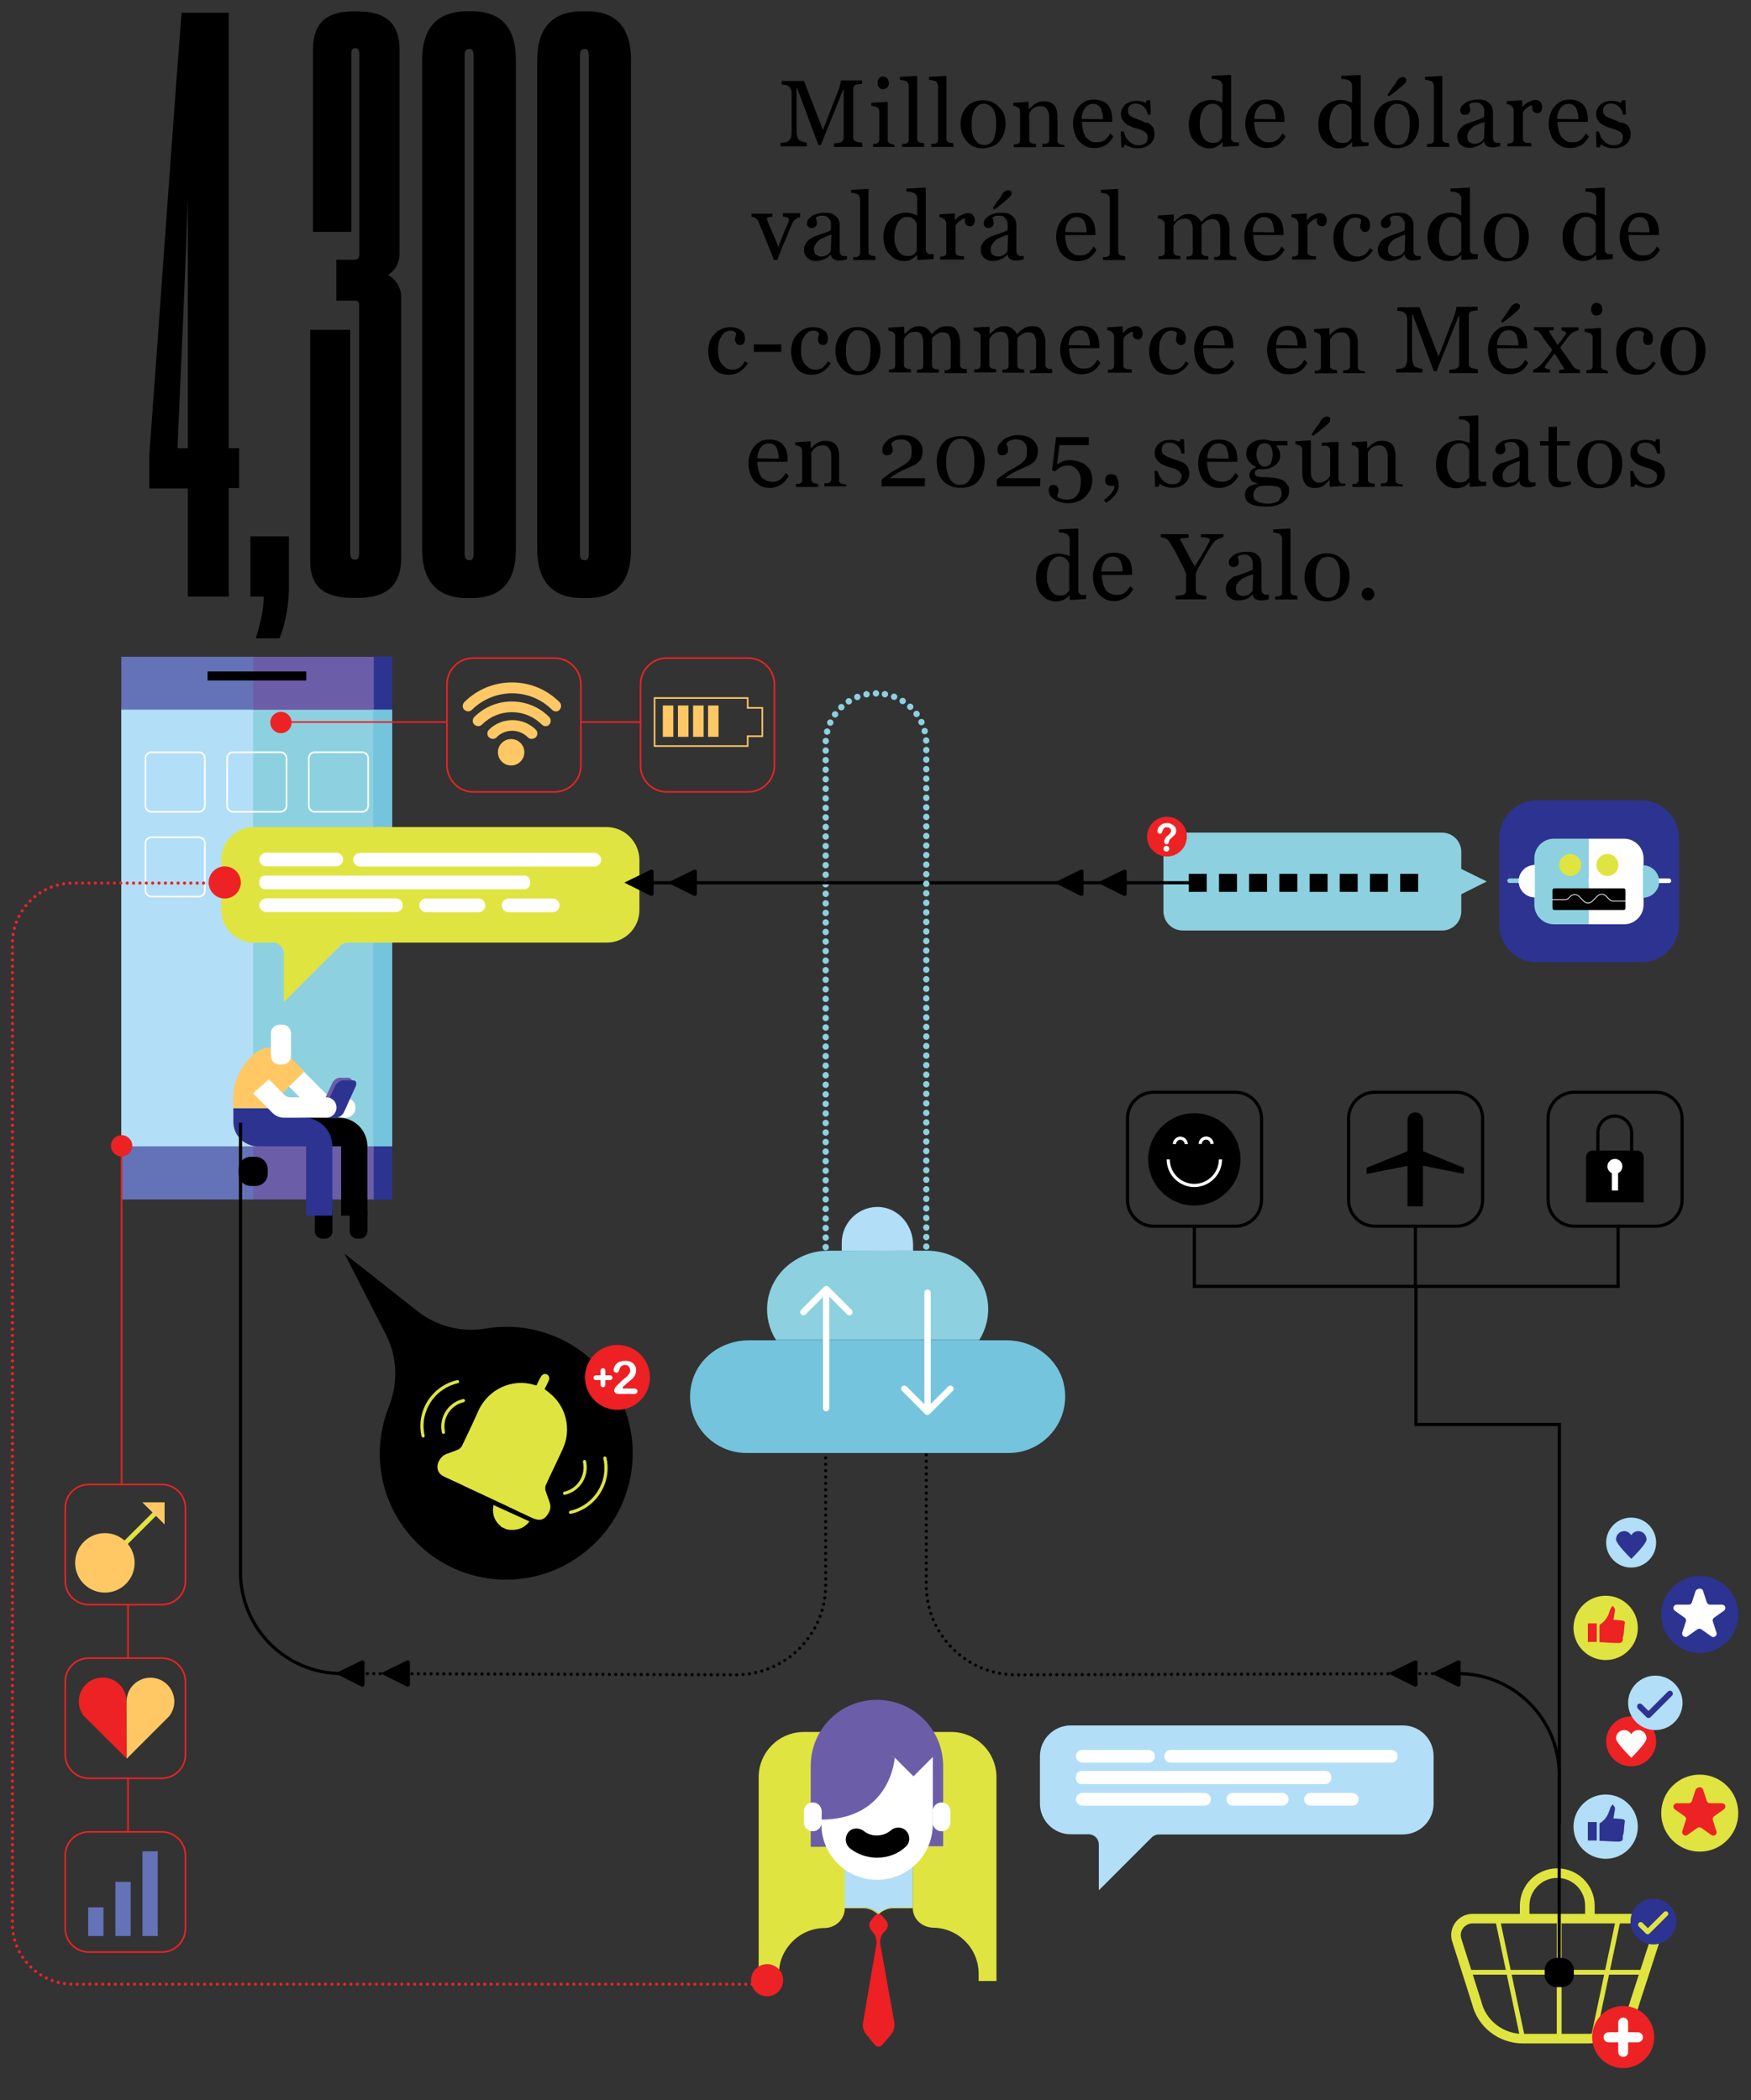 <?xml version="1.0" encoding="utf-8"?>
<!-- Generator: Adobe Illustrator 25.4.2, SVG Export Plug-In . SVG Version: 6.00 Build 0)  -->
<svg version="1.1" id="Layer_1" xmlns="http://www.w3.org/2000/svg" xmlns:xlink="http://www.w3.org/1999/xlink" x="0px" y="0px"
	 viewBox="0 0 1100 1319.6" style="enable-background:new 0 0 1100 1319.6;" xml:space="preserve">
<rect x="0" y="0" width="1100" height="1319.6" fill="#333333" stroke="none"/>
<style type="text/css">
	.st0{fill:none;stroke:#E0E441;stroke-width:6;stroke-miterlimit:10;}
	.st1{fill:none;stroke:#E0E441;stroke-width:3;stroke-miterlimit:10;}
	.st2{fill:none;stroke:#ED2224;stroke-width:2;stroke-miterlimit:10;}
	.st3{fill:#ED2224;}
	.st4{fill:#FFFFFF;}
	.st5{fill:#E0E441;}
	.st6{fill:none;stroke:#E0E445;stroke-width:2;stroke-linecap:round;stroke-linejoin:round;stroke-miterlimit:10;}
	.st7{fill:#ED2024;}
	.st8{fill:#6C5DA8;}
	.st9{fill:#2D3391;}
	.st10{fill:#6473B7;}
	.st11{fill:#8DD1E0;}
	.st12{fill:#74C4DD;}
	.st13{fill:#B2DEF7;}
	.st14{fill:#FFC865;}
	.st15{fill:none;stroke:#FFFFFF;stroke-miterlimit:10;}
	.st16{fill:none;stroke:#E0E441;stroke-width:0.5;stroke-miterlimit:10;}
	.st17{fill:none;stroke:#FFFFFF;stroke-width:0.5;stroke-miterlimit:10;}
	.st18{fill:none;stroke:#ED2224;stroke-miterlimit:10;}
	.st19{fill:none;stroke:#000000;stroke-width:2;stroke-miterlimit:10;}
	
		.st20{fill:none;stroke:#000000;stroke-width:2;stroke-linecap:round;stroke-linejoin:round;stroke-miterlimit:10;stroke-dasharray:0,4;}
	
		.st21{fill:none;stroke:#8DD1E0;stroke-width:4;stroke-linecap:round;stroke-linejoin:round;stroke-miterlimit:10;stroke-dasharray:0,6;}
	.st22{fill:none;stroke:#ED2224;stroke-width:2;stroke-linecap:round;stroke-miterlimit:10;stroke-dasharray:0,4;}
	.st23{fill-rule:evenodd;clip-rule:evenodd;fill:#74C4DD;}
	.st24{fill-rule:evenodd;clip-rule:evenodd;fill:#8DD1E0;}
	.st25{fill-rule:evenodd;clip-rule:evenodd;fill:#B2DEF7;}
	.st26{fill:none;stroke:#FFFFFF;stroke-width:4;stroke-linecap:round;stroke-linejoin:round;}
	.st27{fill:none;stroke:#FFC865;stroke-miterlimit:10;}
	.st28{fill-rule:evenodd;clip-rule:evenodd;}
	.st29{fill-rule:evenodd;clip-rule:evenodd;fill:#FFFFFF;}
	.st30{fill:none;stroke:#FFFFFF;stroke-width:2;stroke-miterlimit:10;}
</style>
<g>
	<path class="st0" d="M998.1,1281h-41.5c-13.8,0-25.8-9.4-29-22.8l-12.5-39.3c-2-6.7,3.1-13.3,10-13.3h104.7c6.9,0,12,6.7,10,13.3
		l-12.8,39.4C1023.8,1271.5,1011.8,1281,998.1,1281z"/>
	<line class="st1" x1="979.5" y1="1278.5" x2="979.5" y2="1204.7"/>
	<line class="st1" x1="956.6" y1="1281" x2="941" y2="1207.1"/>
	<line class="st1" x1="1000.8" y1="1281" x2="1016.4" y2="1207.1"/>
	<path class="st0" d="M957.8,1203.8v-6.3c0-11.3,9.2-20.5,20.5-20.5l0,0c11.3,0,20.5,9.2,20.5,20.5v6.3"/>
	<line class="st1" x1="921.7" y1="1239.3" x2="1033.2" y2="1239.3"/>
	<path d="M981,1230.3h-2.9c-4.3,0-7.7,3.4-7.7,7.7v2.9c0,4.3,3.4,7.7,7.7,7.7h2.9c4.3,0,7.7-3.4,7.7-7.7v-2.9
		C988.7,1233.7,985.2,1230.3,981,1230.3z"/>
	<path class="st2" d="M977.7,1239.3"/>
	<circle class="st3" cx="1019.7" cy="1280" r="19.5"/>
	<path class="st4" d="M1019.7,1292.5L1019.7,1292.5c-1.7,0-3.1-1.4-3.1-3.1v-6.1h-6.1c-1.7,0-3.1-1.4-3.1-3.1v-0.1
		c0-1.7,1.4-3.1,3.1-3.1h6.1v-6.1c0-1.7,1.4-3.1,3.1-3.1l0,0c1.7,0,3.1,1.4,3.1,3.1v6.1h6.2c1.7,0,3.1,1.4,3.1,3.1v0.1
		c0,1.7-1.4,3.1-3.1,3.1h-6.2v6.1C1022.8,1291.1,1021.5,1292.5,1019.7,1292.5z"/>
	<path d="M368.5,974.4L368.5,974.4c33.9-27.8,38.8-77.9,10.8-111.8l0,0c-18.5-22.6-47.2-32.4-74.2-27.8
		c-15.2,2.5-30.5-1.3-42.7-10.8l-46-36.3l26,50.8c7.3,14.2,7.8,30.5,1.9,45.4c-10.5,26-6.7,56.8,12.5,79.9l0,0
		C284.5,997.5,334.6,1002.4,368.5,974.4z"/>
	<g id="BQJMdF.tif_1_">
		<g>
			<g>
				<path class="st5" d="M296,935.8c-0.5-0.2-1.2-0.5-1.7-0.8c-5.1-2.4-9.9-4.7-14.8-6.9c-2.9-1.3-4.7-3.2-4.7-6.4
					c0-3.2,2.4-6.7,5.2-7.9c2.7-1,5.4-1.9,7.9-3c0.8-0.3,1.7-1.2,2.2-2c3.4-7.1,6.9-14.3,10.1-21.6c6.4-14.8,21.9-21.1,35.4-17
					c0.3,0.2,0.8,0.2,1.5,0.3c0.8-1.7,1.5-3.4,2.4-4.9c1-2,2.5-2.7,4-2s2,2.5,1,4.4c-0.7,1.7-1.5,3.2-2.4,4.9
					c1.2,0.8,2.2,1.7,3.2,2.5c10.5,8.4,13.8,22.8,8.3,34.9c-3.5,7.8-7.3,15.3-10.8,23.1c-0.3,0.8-0.3,2-0.2,2.9
					c0.8,2.7,1.9,5.2,2.7,7.8c1.3,3.5-0.2,6.6-2.5,9.1c-2.4,2.5-5.2,2-8.3,0.7c-5.4-2.5-11-5.1-16.5-7.8"/>
			</g>
		</g>
	</g>
	<path class="st5" d="M332.6,956c-3.5,4.7-8.4,5.9-14,5.1c-1.2-0.5-2.2-1-3.4-1.5c-0.8-0.8-1.7-1.5-2.5-2.4
		c-2.7-3.2-3.5-7.1-2.7-11.5"/>
	<path class="st6" d="M291.1,880.1c-8.9,2-14.5,11-12.5,19.9"/>
	<path class="st6" d="M287.4,868.2c-15.3,3.5-25.1,18.7-21.6,34.1"/>
	<path class="st6" d="M354.7,938.3c8.9-2,14.5-11,12.5-19.9"/>
	<path class="st6" d="M358.4,950.3c15.3-3.5,25.1-18.7,21.6-34.1"/>
	<circle class="st7" cx="387.9" cy="865.5" r="20.4"/>
	<path class="st4" d="M378.8,871.7L378.8,871.7c-0.8,0-1.5-0.7-1.5-1.5v-3h-3c-0.8,0-1.5-0.7-1.5-1.5l0,0c0-0.8,0.7-1.5,1.5-1.5h3
		v-3c0-0.8,0.7-1.5,1.5-1.5l0,0c0.8,0,1.5,0.7,1.5,1.5v3h3c0.8,0,1.5,0.7,1.5,1.5l0,0c0,0.8-0.7,1.5-1.5,1.5h-3v3
		C380.3,871,379.6,871.7,378.8,871.7z"/>
	<path class="st4" d="M390.9,872.5h7.4c0.7,0,1.3,0.2,1.7,0.5s0.5,0.7,0.5,1.2s-0.2,0.8-0.5,1.2c-0.3,0.3-0.8,0.5-1.3,0.5h-10.5
		c-0.7,0-1.3-0.2-1.7-0.7c-0.3-0.5-0.7-0.8-0.7-1.3c0-0.3,0.2-0.8,0.3-1.3c0.2-0.5,0.5-1,0.8-1.3c1.2-1.3,2.4-2.4,3.4-3.4
		c1-0.8,1.7-1.5,2.2-1.9c0.8-0.5,1.3-1,1.9-1.7c0.5-0.5,0.8-1.2,1.2-1.7c0.3-0.5,0.3-1.2,0.3-1.7c0-0.7-0.2-1.2-0.5-1.7
		c-0.3-0.5-0.7-0.8-1.2-1.2c-0.5-0.3-1-0.3-1.7-0.3c-1.2,0-2.2,0.5-2.9,1.7c-0.2,0.2-0.2,0.5-0.5,1.2c-0.2,0.7-0.5,1.2-0.7,1.5
		c-0.2,0.3-0.7,0.5-1.2,0.5c-0.5,0-0.8-0.2-1.2-0.5c-0.3-0.3-0.5-0.7-0.5-1.3c0-0.7,0.2-1.3,0.5-2c0.3-0.7,0.7-1.3,1.3-1.9
		c0.5-0.5,1.3-1,2.2-1.3s1.9-0.5,3.2-0.5c1.5,0,2.7,0.2,3.7,0.7c0.7,0.3,1.2,0.7,1.7,1.2c0.5,0.5,0.8,1.2,1.2,1.9
		c0.3,0.7,0.3,1.3,0.3,2.2c0,1.2-0.3,2.2-0.8,3.2c-0.5,1-1.2,1.7-1.7,2.2c-0.5,0.5-1.7,1.3-3,2.5c-1.3,1.2-2.4,2-2.9,2.7
		C391.5,871.9,391.3,872.2,390.9,872.5z"/>
	<path d="M202.4,778.3h1.8c2.5,0,4.7-2,4.7-4.7v-13.2h-11.1v13.2C197.7,776.1,199.8,778.3,202.4,778.3z"/>
	<g>
		<rect x="76.3" y="412.7" class="st8" width="170.1" height="341"/>
		<rect x="234.8" y="412.7" class="st9" width="11.6" height="341"/>
		<polygon class="st10" points="159,753.7 76.3,753.7 76.3,412.7 159.1,412.7 		"/>
		<rect x="130.4" y="421.9" width="62" height="5.7"/>
		<rect x="76.3" y="446" class="st11" width="170.1" height="274.3"/>
		<rect x="234.4" y="446" class="st12" width="11.9" height="274.3"/>
		<rect x="76.3" y="446" class="st13" width="82.7" height="274.3"/>
		<path d="M160.5,726.9h-2.9c-4.3,0-7.7,3.4-7.7,7.7v2.9c0,4.3,3.4,7.7,7.7,7.7h2.9c4.3,0,7.7-3.4,7.7-7.7v-2.9
			C168.1,730.4,164.7,726.9,160.5,726.9z"/>
	</g>
	<path d="M224.3,778.3h1.8c2.5,0,4.7-2,4.7-4.7v-13.2h-11.1v13.2C219.7,776.1,221.7,778.3,224.3,778.3z"/>
	<path d="M230.8,719.6c-0.4-9.7-8.3-17.3-18-17.3h-24v18h25.5v43.6h16.5V719.6L230.8,719.6z"/>
	<path class="st9" d="M208.8,719.6c-0.4-9.7-8.3-17.3-18-17.3h-13.5v-6h-30.7v8.6c0,8.4,6.7,15.2,15.1,15.4l0,0h30.6v43.6h16.5
		V719.6L208.8,719.6z"/>
	<path class="st14" d="M191.2,673.2l-10.4-10.4c-6-6-15.6-6-21.7,0l-2.2,2.2c-6.7,6.7-10.5,16-10.5,25.5v5.8h30.7v-9.1L191.2,673.2z
		"/>
	<path class="st15" d="M124.9,510.1H95.1c-2,0-3.7-1.7-3.7-3.7v-30c0-2,1.7-3.7,3.7-3.7h29.9c2,0,3.7,1.7,3.7,3.7v29.9
		C128.6,508.4,127,510.1,124.9,510.1z"/>
	<path class="st15" d="M176.3,510.1h-29.9c-2,0-3.7-1.7-3.7-3.7v-30c0-2,1.7-3.7,3.7-3.7h29.9c2,0,3.7,1.7,3.7,3.7v29.9
		C179.9,508.4,178.3,510.1,176.3,510.1z"/>
	<path class="st15" d="M227.6,510.1h-29.9c-2,0-3.7-1.7-3.7-3.7v-30c0-2,1.7-3.7,3.7-3.7h29.9c2,0,3.7,1.7,3.7,3.7v29.9
		C231.3,508.4,229.6,510.1,227.6,510.1z"/>
	<path class="st15" d="M124.9,563.4H95.1c-2,0-3.7-1.7-3.7-3.7v-29.9c0-2,1.7-3.7,3.7-3.7h29.9c2,0,3.7,1.7,3.7,3.7v29.9
		C128.6,561.8,127,563.4,124.9,563.4z"/>
	<g>
		<path class="st13" d="M573.4,1160.7v37.9h-11.9c-3.5,0-7.1,1.5-9.6,4l0,0l0,0c-2.5-2.5-6-4-9.6-4h-11.7v-37.5"/>
		<path class="st5" d="M489.3,1245v-4.6c0-15.8,12.9-28.7,28.5-28.9c7.1,0,12.9-5.4,12.9-12.5v-29.5h42.7v29.3
			c0,7.1,5.8,12.3,12.9,12.5c15.8,0.2,28.5,13.1,28.5,28.9v4.6H626v-128c0-15.8-12.7-28.5-28.5-28.5h-92.4
			c-15.8,0-28.5,12.7-28.5,28.5v128L489.3,1245L489.3,1245z"/>
		<path class="st16" d="M530.7,1198.8h11.4c3.5,0,7.1,1.5,9.6,4l0,0l0,0c2.5-2.5,6-4,9.6-4h11.9"/>
		<g>
			<path class="st7" d="M553,1221.5c-0.4-2.1,0.4-5.2,1.9-6.9l1.7-1.9c1.5-1.7,1.5-4.4,0-6l-2.3-2.7c-1.5-1.7-3.5-1.7-5,0l-2.1,2.7
				c-1.5,1.7-1.5,4.4,0,6l1.5,1.9c1.5,1.7,2.1,4.8,1.9,6.9l-8.5,49.7c-0.4,2.1,0.4,5.2,1.9,6.9l5.4,6.7c1.5,1.7,3.5,1.7,5,0l5.6-6.7
				c1.5-1.7,2.1-4.8,1.9-6.9L553,1221.5z"/>
		</g>
		<path class="st8" d="M592.5,1160.1v-50.4c0-22.9-18.5-41.6-41.6-41.6c-23.1,0-41.6,18.5-41.6,41.6v50.8L592.5,1160.1z"/>
		<path class="st4" d="M516,1103.7v42.5c0,19.4,15.6,35,35,35c19.4,0,35-15.6,35-35v-42.7L516,1103.7z"/>
		<g>
			<path d="M550.9,1167.3c-6.2,0-12.3-2.1-17.1-6c-2.9-2.5-3.3-6.7-1-9.8s6.7-3.3,9.8-1c4.8,4,12.3,3.7,17.1-0.4
				c2.9-2.5,7.3-2.3,9.8,0.6c2.5,2.9,2.3,7.3-0.6,9.8C564,1165.1,557.6,1167.3,550.9,1167.3z"/>
		</g>
		
			<rect x="564.5" y="1093.6" transform="matrix(0.707 -0.707 0.707 0.707 -611.798 728.75)" class="st8" width="18.9" height="18.9"/>
		<path class="st8" d="M562.2,1103.7c0,0-1.9,39.7-46.8,39.7v-42.7"/>
		<path class="st4" d="M516.2,1145.1c0,3.1-2.5,5.6-5.6,5.6l0,0c-3.1,0-5.6-2.5-5.6-5.6v-6.9c0-3.1,2.5-5.6,5.6-5.6l0,0
			c3.1,0,5.6,2.5,5.6,5.6V1145.1z"/>
		<path class="st4" d="M597.1,1145.1c0,3.1-2.5,5.6-5.6,5.6l0,0c-3.1,0-5.6-2.5-5.6-5.6v-6.9c0-3.1,2.5-5.6,5.6-5.6l0,0
			c3.1,0,5.6,2.5,5.6,5.6V1145.1z"/>
	</g>
	<g>
		<path class="st9" d="M941.9,581v-54.4c0-13.1,10.6-23.7,23.7-23.7h65.5c13.1,0,23.7,10.6,23.7,23.7V581
			c0,13.1-10.6,23.7-23.7,23.7h-65.5C952.5,604.8,941.9,594.1,941.9,581z"/>
	</g>
	<g>
		<path class="st11" d="M948.3,552c-0.8,0-1.4,0.7-1.4,1.4c0,0.8,0.7,1.4,1.4,1.4h49.3V552H948.3L948.3,552z"/>
		<path class="st4" d="M1048.5,552h-50.8v2.9h50.8c0.8,0,1.4-0.7,1.4-1.4C1049.9,552.7,1049.3,552,1048.5,552z"/>
		<path class="st11" d="M976.2,527c-6.8,0-12.3,5.5-12.3,12.3v29.2c0,6.8,5.5,12.3,12.3,12.3H998V527L976.2,527L976.2,527z"/>
		<path class="st4" d="M1020.2,527H998v53.8h22.2c6.8,0,12.3-5.5,12.3-12.3v-29.2C1032.4,532.4,1027,527,1020.2,527z"/>
		<path class="st4" d="M964.2,543.5c-5.6,0-10.2,4.6-10.2,10.2s4.6,10.2,10.2,10.2"/>
		<path class="st11" d="M1032.1,564.1c5.6,0,10.2-4.6,10.2-10.2s-4.6-10.2-10.2-10.2"/>
		<circle class="st5" cx="986.4" cy="543.5" r="6.9"/>
		<circle class="st5" cx="1009.8" cy="543.5" r="6.9"/>
		<path d="M1020,571.8h-43.6c-0.7,0-1.1-0.6-1.1-1.1v-11.4c0-0.7,0.6-1.1,1.1-1.1h43.6c0.7,0,1.1,0.6,1.1,1.1v11.4
			C1021.2,571.2,1020.7,571.8,1020,571.8z"/>
		<path class="st17" d="M975,565.3h7.9c1,0,2-0.3,2.6-1l1.1-1.1c1.5-1.5,3.8-1.5,5.3,0l3.1,3.1c1.5,1.5,3.8,1.5,5.3,0l3.3-3.3
			c1.5-1.5,3.8-1.5,5.3,0l2.1,2.2c0.7,0.7,1.6,1,2.6,1h7.9"/>
	</g>
	<path class="st11" d="M934,553.9l-16-7.9v-10.7c0-6.7-5.4-12.1-12.1-12.1H743c-6.7,0-12.1,5.4-12.1,12.1v37.3
		c0,6.7,5.4,12.1,12.1,12.1h162.9c6.7,0,12.1-5.4,12.1-12.1v-10.7L934,553.9z"/>
	<rect x="746.8" y="549.1" width="11.3" height="11.3"/>
	<rect x="765.8" y="549.1" width="11.3" height="11.3"/>
	<rect x="784.7" y="549.1" width="11.3" height="11.3"/>
	<rect x="803.7" y="549.1" width="11.3" height="11.3"/>
	<rect x="822.7" y="549.1" width="11.3" height="11.3"/>
	<rect x="841.6" y="549.1" width="11.3" height="11.3"/>
	<rect x="860.6" y="549.1" width="11.3" height="11.3"/>
	<rect x="879.6" y="549.1" width="11.3" height="11.3"/>
	<circle class="st3" cx="733.1" cy="525.7" r="12.5"/>
	<g>
		<path class="st4" d="M727.1,522.3c0-0.8,0.2-1.5,0.7-2.3c0.5-0.8,1.1-1.4,2.1-2c0.9-0.6,2-0.8,3.2-0.8c1.1,0,2.2,0.2,3,0.7
			c0.9,0.5,1.5,1,2.1,1.7c0.6,0.7,0.7,1.5,0.7,2.3c0,0.7-0.1,1.3-0.3,1.7c-0.2,0.5-0.6,0.9-0.9,1.3s-1,0.9-2,1.8
			c-0.2,0.2-0.5,0.5-0.7,0.7c-0.1,0.2-0.2,0.3-0.3,0.5c-0.1,0.1-0.1,0.3-0.2,0.5c0,0.1-0.1,0.5-0.2,0.8c-0.1,0.8-0.6,1.3-1.4,1.3
			c-0.3,0-0.8-0.1-1-0.3c-0.2-0.2-0.5-0.7-0.5-1.1c0-0.7,0.1-1.3,0.3-1.7s0.5-0.9,0.8-1.3s0.8-0.8,1.4-1.3c0.5-0.5,0.9-0.8,1-1
			c0.1-0.2,0.5-0.5,0.6-0.8s0.2-0.6,0.2-0.9c0-0.6-0.2-1.1-0.7-1.6c-0.5-0.5-1-0.7-1.8-0.7c-0.9,0-1.5,0.2-2,0.7c-0.3,0.5-0.8,1-1,2
			c-0.2,0.9-0.8,1.4-1.5,1.4c-0.5,0-0.8-0.1-1.1-0.5C727.2,523,727.1,522.6,727.1,522.3z M732.8,535.1c-0.5,0-0.9-0.1-1.3-0.5
			s-0.6-0.7-0.6-1.3c0-0.5,0.2-0.9,0.6-1.3s0.8-0.5,1.3-0.5c0.5,0,0.9,0.2,1.3,0.5c0.3,0.3,0.5,0.8,0.5,1.3c0,0.6-0.2,0.9-0.6,1.3
			C733.7,535,733.2,535.1,732.8,535.1z"/>
	</g>
	<line class="st1" x1="66.3" y1="982" x2="98.1" y2="950.3"/>
	<path class="st18" d="M41,947.6v45.9c0,8.2,6.7,14.8,14.8,14.8h45.9c8.2,0,14.8-6.7,14.8-14.8v-45.9c0-8.2-6.7-14.8-14.8-14.8H55.8
		C47.5,932.8,41,939.4,41,947.6z"/>
	<path class="st18" d="M41,1056.7v45.9c0,8.2,6.7,14.8,14.8,14.8h45.9c8.2,0,14.8-6.7,14.8-14.8v-45.9c0-8.2-6.7-14.8-14.8-14.8
		H55.8C47.5,1041.9,41,1048.5,41,1056.7z"/>
	<line class="st18" x1="76.4" y1="932.7" x2="76.4" y2="720"/>
	<circle class="st3" cx="76.4" cy="720" r="6.7"/>
	<rect x="55.4" y="1198.5" class="st10" width="9.6" height="18"/>
	<rect x="72.5" y="1182.5" class="st10" width="9.6" height="34"/>
	<rect x="89.5" y="1163.3" class="st10" width="9.6" height="53.2"/>
	
		<ellipse transform="matrix(3.327791e-02 -0.999 0.999 3.327791e-02 -917.336 1015.595)" class="st14" cx="66.3" cy="982" rx="18.7" ry="18.7"/>
	<polygon class="st14" points="103.4,944 89.4,944 103.4,957.9 	"/>
	<path class="st3" d="M79.5,1069.1c0-8.3-6.7-15-15-15c-8.3,0-15,6.7-15,15c0,3.5,1.2,6.7,3.2,9.2l26.9,26.7"/>
	<path class="st14" d="M79.6,1105.1l26.7-26.7c2-2.6,3.2-5.8,3.2-9.2c0-8.3-6.7-15-15-15s-15,6.7-15,15"/>
	<path class="st4" d="M217,702.3h-9.4c-4.1,0-8-1.7-10.9-4.4l-15.1-15.1l9.4-9.3l14.7,14.7c1,1,2.3,1.5,3.7,1.5h7.5
		c3.6,0,6.4,2.8,6.4,6.4l0,0C223.4,699.5,220.5,702.3,217,702.3z"/>
	<path class="st8" d="M218.8,677.2h-5.3c-1.8,0-3.9,1.5-4.8,3.3l-6.7,14.7c-0.8,1.8,0,3.3,1.8,3.3h5.3c1.8,0,3.9-1.5,4.8-3.3
		l6.7-14.7C221.4,678.5,220.6,677.2,218.8,677.2z"/>
	<path class="st9" d="M221.5,678.8h-5.8c-2,0-4.3,1.7-5.3,3.7l-7.4,16.3c-0.9,2,0,3.7,2,3.7h5.8c2,0,4.3-1.7,5.3-3.7l7.4-16.3
		C224.4,680.3,223.5,678.8,221.5,678.8z"/>
	<path class="st4" d="M205.1,702.3h-26.8c-2.5,0-5.1-1-6.9-2.8L159,687l9.9-8.8l9.8,9.8c1,1,2.3,1.5,3.7,1.5H205
		c3.6,0,6.4,2.8,6.4,6.4l0,0C211.4,699.5,208.5,702.3,205.1,702.3z"/>
	<path class="st4" d="M177.5,668.9h-2c-2.9,0-5.3-2.4-5.3-5.3v-14.4c0-2.9,2.4-5.3,5.3-5.3h2c2.9,0,5.3,2.4,5.3,5.3v14.4
		C182.9,666.5,180.4,668.9,177.5,668.9z"/>
	<path class="st19" d="M915.9,1051.6c35.2,0,63.6,28.5,63.6,63.6v123.4"/>
	<polyline class="st19" points="979.6,1145.8 979.6,895.1 889.5,895.1 889.5,809 	"/>
	<path class="st19" d="M151.1,705.5V988c0,35.2,28.5,63.6,63.6,63.6"/>
	<path class="st20" d="M214.8,1051.6l247.3,0.8c31.2,0.1,56.6-25.2,56.6-56.3V886.4"/>
	<path class="st20" d="M911.9,1051.6l-273.4,0.8c-31.2,0.1-56.6-25.2-56.6-56.3V886.4"/>
	<path class="st21" d="M550.3,435.7L550.3,435.7c-17.5,0-31.6,14.1-31.6,31.6v334"/>
	<path class="st20" d="M581.9,801.3"/>
	<path d="M899.2,1051.5L899.2,1051.5l16.4,8.2c0.9,0.5,2-0.2,2-1.1v-14c0-1-1-1.6-2-1.1L899.2,1051.5z"/>
	<path d="M872.1,1051.5L872.1,1051.5l16.4,8.2c0.9,0.5,2-0.2,2-1.1v-14c0-1-1-1.6-2-1.1L872.1,1051.5z"/>
	<path d="M689.4,554.6L689.4,554.6l16.4,8.2c0.9,0.5,2-0.2,2-1.1v-14c0-1-1-1.6-2-1.1L689.4,554.6z"/>
	<path d="M662.3,554.6L662.3,554.6l16.4,8.2c0.9,0.5,2-0.2,2-1.1v-14c0-1-1-1.6-2-1.1L662.3,554.6z"/>
	<path d="M419.4,554.6L419.4,554.6l16.4,8.2c0.9,0.5,2-0.2,2-1.1v-14c0-1-1-1.6-2-1.1L419.4,554.6z"/>
	<path d="M239.1,1051.5L239.1,1051.5l16.4,8.2c0.9,0.5,2-0.2,2-1.1v-14c0-1-1-1.6-2-1.1L239.1,1051.5z"/>
	<path d="M210.6,1051.5L210.6,1051.5l16.4,8.2c0.9,0.5,2-0.2,2-1.1v-14c0-1-1-1.6-2-1.1L210.6,1051.5z"/>
	<path class="st5" d="M381.1,519.7H159.5c-11.3,0-20.5,9.2-20.5,20.5v31.6c0,11.3,9.2,20.5,20.5,20.5h12c3.8,0,6.8,3,6.8,6.8v30.6
		l35.4-35.4c1.3-1.3,3-2,4.8-2h162.7c11.3,0,20.5-9.2,20.5-20.5v-31.6C401.5,528.9,392.3,519.7,381.1,519.7z"/>
	<path class="st4" d="M167.2,535.9c-2.4,0-4.4,2.1-4.3,4.5c0.1,2.3,2.2,4,4.5,4h43.8c2.4,0,4.3-2,4.3-4.3l0,0c0-2.4-2-4.3-4.3-4.3
		H167.2L167.2,535.9z"/>
	<path class="st4" d="M373.1,535.9H226.2c-2.4,0-4.3,2-4.3,4.3l0,0c0,2.4,2,4.3,4.3,4.3h147.2c2.4,0,4.4-2.1,4.3-4.5
		C377.5,537.7,375.4,535.9,373.1,535.9z"/>
	<path class="st4" d="M329.4,558.8H166.5c-2,0-3.6-1.6-3.6-3.6v-1.4c0-2,1.6-3.6,3.6-3.6h162.9c2,0,3.6,1.6,3.6,3.6v1.4
		C333,557.2,331.4,558.8,329.4,558.8z"/>
	<path class="st4" d="M167.2,564.6c-2.4,0-4.4,2.1-4.3,4.5c0.1,2.3,2.2,4,4.5,4h81.3c2.4,0,4.3-2,4.3-4.3l0,0c0-2.4-2-4.3-4.3-4.3
		H167.2L167.2,564.6z"/>
	<path class="st4" d="M300.6,564.6h-32.9c-2.4,0-4.3,2-4.3,4.3l0,0c0,2.4,2,4.3,4.3,4.3h32.9c2.4,0,4.3-2,4.3-4.3l0,0
		C304.8,566.5,302.9,564.6,300.6,564.6z"/>
	<path class="st4" d="M347,564.6h-27.5c-2.4,0-4.3,2-4.3,4.3l0,0c0,2.4,2,4.3,4.3,4.3h27.7c2.4,0,4.4-2.1,4.3-4.5
		C351.4,566.3,349.3,564.6,347,564.6z"/>
	<path class="st13" d="M881.4,1084.2H672.6c-10.6,0-19.3,8.7-19.3,19.3v29.8c0,10.6,8.7,19.3,19.3,19.3h11.3c3.6,0,6.4,2.9,6.4,6.4
		v28.8l33.3-33.3c1.2-1.2,2.8-1.8,4.5-1.8h153.2c10.6,0,19.3-8.7,19.3-19.3v-29.8C900.7,1092.9,892,1084.2,881.4,1084.2z"/>
	<path class="st4" d="M679.9,1099.6c-2.3,0-4.1,1.9-4,4.2c0.1,2.2,2.1,3.8,4.2,3.8h41.4c2.3,0,4-1.8,4-4l0,0c0-2.3-1.8-4-4-4H679.9
		L679.9,1099.6z"/>
	<path class="st4" d="M873.8,1099.6H735.4c-2.3,0-4,1.8-4,4l0,0c0,2.3,1.8,4,4,4H874c2.3,0,4.1-1.9,4-4.2
		C878,1101.2,876.1,1099.6,873.8,1099.6z"/>
	<path class="st4" d="M832.7,1121.1H679.4c-1.8,0-3.5-1.5-3.5-3.5v-1.3c0-1.8,1.5-3.5,3.5-3.5h153.4c1.8,0,3.5,1.5,3.5,3.5v1.3
		C836.1,1119.6,834.6,1121.1,832.7,1121.1z"/>
	<path class="st4" d="M679.9,1126.6c-2.3,0-4.1,1.9-4,4.2c0.1,2.2,2.1,3.8,4.2,3.8h76.6c2.3,0,4-1.8,4-4l0,0c0-2.3-1.8-4-4-4H679.9
		L679.9,1126.6z"/>
	<path class="st4" d="M805.5,1126.6h-31c-2.3,0-4,1.8-4,4l0,0c0,2.3,1.8,4,4,4h31c2.3,0,4-1.8,4-4l0,0
		C809.5,1128.3,807.8,1126.6,805.5,1126.6z"/>
	<path class="st4" d="M849.2,1126.6h-25.9c-2.3,0-4,1.8-4,4l0,0c0,2.3,1.8,4,4,4h26.2c2.3,0,4.1-1.9,4-4.2
		C853.5,1128.2,851.5,1126.6,849.2,1126.6z"/>
	<line class="st19" x1="401.2" y1="554.7" x2="750.7" y2="554.7"/>
	<circle class="st3" cx="141.2" cy="554.5" r="10.1"/>
	<circle class="st3" cx="481.9" cy="1244.3" r="10.1"/>
	<path class="st22" d="M139.9,554.9h-94c-21,0-38.1,17-38.1,38.1v615.7c0,21,17,38.1,38.1,38.1h435.8"/>
	<line class="st18" x1="80.4" y1="1041.9" x2="80.4" y2="1008.1"/>
	<path class="st18" d="M41,1165.9v45.9c0,8.2,6.7,14.8,14.8,14.8h45.9c8.2,0,14.8-6.7,14.8-14.8v-45.9c0-8.2-6.7-14.8-14.8-14.8
		H55.8C47.5,1151.1,41,1157.7,41,1165.9z"/>
	<line class="st18" x1="80.4" y1="1151.1" x2="80.4" y2="1117.1"/>
	<line class="st19" x1="889.2" y1="770.7" x2="889.2" y2="808.3"/>
	<line class="st19" x1="1016.5" y1="770.7" x2="1016.5" y2="808.3"/>
	<line class="st19" x1="750.3" y1="770.7" x2="750.3" y2="808.3"/>
	<line class="st19" x1="749.3" y1="808.3" x2="1017.5" y2="808.3"/>
	<path class="st18" d="M297.3,497.6h51.1c9.1,0,16.5-7.4,16.5-16.5V430c0-9.1-7.4-16.5-16.5-16.5h-51.1c-9.1,0-16.5,7.4-16.5,16.5
		v51.1C281,490.2,288.2,497.6,297.3,497.6z"/>
	<path class="st18" d="M418.9,497.6H470c9.1,0,16.5-7.4,16.5-16.5V430c0-9.1-7.4-16.5-16.5-16.5h-51.1c-9.1,0-16.5,7.4-16.5,16.5
		v51.1C402.3,490.2,409.8,497.6,418.9,497.6z"/>
	<line class="st18" x1="281" y1="453.7" x2="173.5" y2="453.7"/>
	<circle class="st3" cx="176.5" cy="454" r="6.7"/>
	<line class="st18" x1="402.3" y1="453.7" x2="364.7" y2="453.7"/>
	<g>
		<g>
			<circle class="st3" cx="1024.7" cy="1094.2" r="15.7"/>
		</g>
		<path class="st4" d="M1029.2,1087.1c-1.9,0-3.6,1.1-4.4,2.6c-1-1.5-2.5-2.6-4.4-2.6c-2.9,0-5.2,2.3-5.2,5.2s9.6,12.2,9.6,12.2
			s9.6-9.3,9.6-12.2C1034.3,1089.3,1032,1087.1,1029.2,1087.1z"/>
	</g>
	<g>
		<g>
			<circle class="st9" cx="1038.7" cy="1207.4" r="14.4"/>
		</g>
		<path class="st5" d="M1029.5,1210.5l4.5,4.5c0.6,0.6,1.5,0.6,2.2,0l11.4-11.4c0.6-0.6,0.6-1.5,0-2.2l0,0c-0.6-0.6-1.5-0.6-2.2,0
			l-10.2,10.2l-3.4-3.4c-0.6-0.6-1.6-0.6-2.2,0l-0.1,0.1C1028.9,1209,1028.9,1209.9,1029.5,1210.5z"/>
	</g>
	<g>
		<circle class="st13" cx="1008.7" cy="1147.8" r="20.2"/>
		<path class="st9" d="M1003.1,1156.5c-1.8,0-3.7,0-5.6,0c0-3.8,0-7.7,0-11.6c1.9,0,3.7,0,5.6,0
			C1003.1,1148.7,1003.1,1152.6,1003.1,1156.5z M1020.2,1149.8c0,0.4,0,0.8-0.1,1.2c-0.1,1-0.3,1.9-0.7,2.9c0.4,2.2-0.3,3.3-2.7,3.3
			c-4,0-7.9-0.4-11.9-0.5c0-4,0-7.5,0-10.9c2.6-1.5,4.5-3.8,5.7-6.6c0.5-1.2,0.8-2.6,1.4-3.8c0.3-0.5,0.8-1.1,1.2-1.6
			c0.4,0.7,1.2,1.2,1.4,2.1c0.1,1-0.1,2.1-0.3,3c-0.1,1.1-0.4,2.3-0.7,3.7c2.2,0.1,4.1,0.3,5.9,0.5c0.5,0.1,1.4,0.7,1.4,1.1
			C1020.5,1145.9,1020.4,1147.9,1020.2,1149.8z"/>
	</g>
	<g>
		<g>
			<g>
				<circle class="st5" cx="1067.8" cy="1139.3" r="24.2"/>
			</g>
		</g>
		<path class="st3" d="M1069.9,1124.5l2.3,7.1c0.3,0.8,1.1,1.5,2.1,1.5h7.5c2.1,0,2.9,2.6,1.2,3.8l-6.2,4.4
			c-0.7,0.5-1.1,1.5-0.8,2.3l2.3,7.1c0.7,1.9-1.6,3.6-3.3,2.3l-6.2-4.4c-0.7-0.5-1.8-0.5-2.5,0l-6.2,4.4c-1.6,1.2-3.8-0.4-3.3-2.3
			l2.3-7.1c0.3-0.8,0-1.8-0.8-2.3l-6.2-4.4c-1.6-1.2-0.8-3.8,1.2-3.8h7.5c1,0,1.8-0.5,2.1-1.5l2.3-7.1
			C1066.4,1122.6,1069.3,1122.6,1069.9,1124.5z"/>
	</g>
	<g>
		<g>
			<circle class="st13" cx="1024.7" cy="969.3" r="15.7"/>
		</g>
		<path class="st9" d="M1029.2,962.1c-1.9,0-3.6,1.1-4.4,2.6c-1-1.5-2.5-2.6-4.4-2.6c-2.9,0-5.2,2.3-5.2,5.2
			c0,2.9,9.6,12.2,9.6,12.2s9.6-9.3,9.6-12.2C1034.3,964.4,1032,962.1,1029.2,962.1z"/>
	</g>
	<g>
		<g>
			<circle class="st13" cx="1039.9" cy="1070" r="17.1"/>
		</g>
		<path class="st9" d="M1029,1073.7l5.3,5.3c0.7,0.7,1.8,0.7,2.6,0l13.5-13.5c0.7-0.7,0.7-1.8,0-2.6l0,0c-0.7-0.7-1.8-0.7-2.6,0
			l-12.2,12.2l-4.1-4.1c-0.7-0.7-1.9-0.7-2.6,0l-0.1,0.1C1028.3,1071.9,1028.3,1073,1029,1073.7z"/>
	</g>
	<g>
		<circle class="st5" cx="1008.7" cy="1022.9" r="20.2"/>
		<path class="st3" d="M1003.1,1031.7c-1.8,0-3.7,0-5.6,0c0-3.8,0-7.7,0-11.6c1.9,0,3.7,0,5.6,0
			C1003.1,1023.9,1003.1,1027.7,1003.1,1031.7z M1020.2,1025c0,0.4,0,0.8-0.1,1.2c-0.1,1-0.3,1.9-0.7,2.9c0.4,2.2-0.3,3.3-2.7,3.3
			c-4,0-7.9-0.4-11.9-0.5c0-4,0-7.5,0-10.9c2.6-1.5,4.5-3.8,5.7-6.6c0.5-1.2,0.8-2.6,1.4-3.8c0.3-0.5,0.8-1.1,1.2-1.6
			c0.4,0.7,1.2,1.2,1.4,2.1c0.1,1-0.1,2.1-0.3,3c-0.1,1.1-0.4,2.3-0.7,3.7c2.2,0.1,4.1,0.3,5.9,0.5c0.5,0.1,1.4,0.7,1.4,1.1
			C1020.5,1021,1020.4,1022.9,1020.2,1025z"/>
	</g>
	<g>
		<g>
			<g>
				<circle class="st9" cx="1067.8" cy="1014.5" r="24.2"/>
			</g>
		</g>
		<path class="st4" d="M1069.9,999.7l2.3,7.1c0.3,0.8,1.1,1.5,2.1,1.5h7.5c2.1,0,2.9,2.6,1.2,3.8l-6.2,4.4c-0.7,0.5-1.1,1.5-0.8,2.3
			l2.3,7.1c0.7,1.9-1.6,3.6-3.3,2.3l-6.2-4.4c-0.7-0.5-1.8-0.5-2.5,0l-6.2,4.4c-1.6,1.2-3.8-0.4-3.3-2.3l2.3-7.1
			c0.3-0.8,0-1.8-0.8-2.3l-6.2-4.4c-1.6-1.2-0.8-3.8,1.2-3.8h7.5c1,0,1.8-0.5,2.1-1.5l2.3-7.1
			C1066.4,997.7,1069.3,997.7,1069.9,999.7z"/>
	</g>
	<g>
		<path class="st23" d="M668.3,869.7c-3.7-16.4-19.1-27.5-35.9-27.5h-17c-0.1,0-0.2-0.1-0.1-0.2c0-0.1,0.1-0.1,0.1-0.2H487.3
			c0,0.1,0.1,0.1,0.1,0.2c0.1,0.1,0,0.2-0.1,0.2h-17c-16.8,0-32.2,11-35.9,27.5c-5.1,22.9,12.4,43.3,34.5,43.3h164.8
			C655.7,913.1,673.3,892.6,668.3,869.7z"/>
		<path class="st24" d="M528.9,785.9h-8.6c-19.1,0-36.1,13.9-38.2,32.9c-0.9,8.4,1.1,16.3,5.2,22.9h128.1c4-6.6,6.1-14.5,5.2-22.9
			c-2.1-19-19-32.9-38.2-32.9h-8.5c-0.1,0-0.2-0.1-0.2-0.1"/>
		<path class="st25" d="M573.6,785.8v-3.7c0-11.7-8.5-22.4-20.2-23.6c-13.2-1.3-24.6,9.3-24.6,22.3v5.1"/>
		<line class="st26" x1="519" y1="884.8" x2="519" y2="812.3"/>
		<polyline class="st26" points="533.6,824.5 519.1,810 504.7,824.5 		"/>
		<line class="st26" x1="582.7" y1="812.3" x2="582.7" y2="884.8"/>
		<polyline class="st26" points="568.1,872.6 582.6,887.1 597.1,872.6 		"/>
	</g>
	<path class="st21" d="M581.9,801.3v-334c0-17.5-14.1-31.6-31.6-31.6"/>
	<circle class="st14" cx="321.1" cy="472.7" r="8.3"/>
	<path class="st14" d="M334,464.3c-0.9,0-1.7-0.3-2.4-1c-2.6-2.6-6.1-4.1-9.8-4.1c-3.7,0-7.3,1.4-9.8,4.1c-1.3,1.3-3.4,1.3-4.8,0
		c-1.4-1.3-1.3-3.4,0-4.8c3.8-3.8,9.1-6,14.7-6c5.6,0,10.7,2.1,14.7,6c1.3,1.3,1.3,3.4,0,4.8C335.7,463.9,334.8,464.3,334,464.3z"/>
	<path class="st14" d="M342.8,456.3c-0.9,0-1.7-0.3-2.4-1c-5-5-11.7-7.8-18.8-7.8c-7.1,0-13.7,2.7-18.8,7.8c-1.3,1.3-3.4,1.3-4.8,0
		s-1.3-3.4,0-4.8c6.3-6.3,14.7-9.7,23.5-9.7c8.8,0,17.2,3.4,23.5,9.7c1.3,1.3,1.3,3.4,0,4.8C344.6,456,343.6,456.3,342.8,456.3z"/>
	<path class="st14" d="M349.2,447c-0.9,0-1.7-0.3-2.4-1c-13.8-13.8-36.3-13.8-50.3,0c-1.3,1.3-3.4,1.3-4.8,0c-1.4-1.3-1.3-3.4,0-4.8
		c8-8,18.7-12.4,29.9-12.4c11.3,0,21.9,4.4,29.9,12.4c1.3,1.3,1.3,3.4,0,4.8C350.9,446.8,350.1,447,349.2,447z"/>
	<polygon class="st27" points="469.7,444.8 469.7,438.6 411.2,438.6 411.2,468.8 469.7,468.8 469.7,462.6 478.9,462.6 478.9,444.8 	
		"/>
	<rect x="416.4" y="443.3" class="st14" width="6.6" height="19.7"/>
	<rect x="425.9" y="443.3" class="st14" width="6.6" height="19.7"/>
	<rect x="435.4" y="443.3" class="st14" width="6.6" height="19.7"/>
	<rect x="444.8" y="443.3" class="st14" width="6.6" height="19.7"/>
	<g>
		<path class="st19" d="M931.4,754v-51.2c0-9.1-7.4-16.5-16.5-16.5h-51.2c-9.1,0-16.5,7.4-16.5,16.5V754c0,9.1,7.4,16.5,16.5,16.5
			h51.2C924,770.6,931.4,763.2,931.4,754z"/>
		<path class="st28" d="M919.7,733.8L894,723.4v-19.5c0-2.7-2.1-4.9-4.9-4.9s-4.9,2.1-4.9,4.9v19.5l-25.7,10.4v3.9l25.7-5.1V758h9.7
			v-25.5l25.7,5.1L919.7,733.8L919.7,733.8z"/>
	</g>
	<g>
		<path class="st19" d="M1056.7,754v-51.2c0-9.1-7.4-16.5-16.5-16.5h-51.2c-9.1,0-16.5,7.4-16.5,16.5V754c0,9.1,7.4,16.5,16.5,16.5
			h51.2C1049.3,770.5,1056.7,763.2,1056.7,754z"/>
		<g>
			<path class="st28" d="M1032.6,755.5h-36.2v-28.5c0-2.1,1.9-4,4-4h28.2c2.1,0,4,1.9,4,4L1032.6,755.5L1032.6,755.5z"/>
			<path class="st19" d="M1025,727.9v-16c0-5.8-4.7-10.6-10.6-10.6s-10.6,4.7-10.6,10.6v15.1"/>
			<circle class="st29" cx="1014.5" cy="732.9" r="4.7"/>
			<rect x="1012.6" y="736.5" class="st29" width="3.9" height="11.6"/>
		</g>
	</g>
	<g>
		<path class="st19" d="M792.5,754v-51.2c0-9.1-7.4-16.5-16.5-16.5h-51.2c-9.1,0-16.5,7.4-16.5,16.5V754c0,9.1,7.4,16.5,16.5,16.5
			H776C785.1,770.6,792.5,763.2,792.5,754z"/>
		<circle cx="750.3" cy="728.5" r="29"/>
		<path class="st30" d="M733.9,728.5c0,9.1,7.4,16.4,16.4,16.4s16.4-7.4,16.4-16.4"/>
		<path class="st30" d="M745.2,718.9c0-2-1.7-3.7-3.7-3.7c-2,0-3.7,1.7-3.7,3.7"/>
		<path class="st30" d="M761.4,718.8c0-2-1.7-3.7-3.7-3.7c-2,0-3.7,1.7-3.7,3.7"/>
	</g>
	<path d="M392.2,554.6L392.2,554.6l16.4,8.2c0.9,0.5,2-0.2,2-1.1v-14c0-1-1-1.6-2-1.1L392.2,554.6z"/>
</g>
<g>
	<path d="M114.1,8h29.6v273.6h6.5v25.1h-6.5v68.2H118v-68H93.8v-21.2C99.7,206.3,108.7,76.2,114.1,8z M118,123.4
		c-1.4,44.3-3.4,87.8-6.5,158.3h6.5V123.4z"/>
	<path d="M160.7,401.1c1.4-4.5,5-16.3,5-26.2h-8.4V337h24.2v31.6c0,15.8-3.9,27.6-5.9,32.5H160.7z"/>
	<path d="M196.6,145.7V31.8c0-13.8,5-24.6,25.1-24.6h3.1c20.6,0,26.2,10.4,26.2,24.2v128c0,8.4-5.4,12.4-7.4,13.3
		c3.9,2,8.4,7,8.4,13.8v164.6c0,15.3-7.9,24.6-27.1,24.6h-3.4c-19.2,0-26.6-8.4-26.6-22.6V207.2h25.1v140c0,2.9,0.5,4.5,3.1,4.5
		c2,0,2.5-1.4,2.5-4.5V191.4c0-1.4-0.9-2.5-2.5-2.5h-11.8v-25.7h11.3c2,0,3.1-0.9,3.1-2.9V34.2c0-2.5-0.5-3.9-2.5-3.9
		c-2,0-2.5,1.4-2.5,3.9v111.5H196.6L196.6,145.7z"/>
	<path d="M324.1,345.3c0,19.2-8.4,30.5-27.6,30.5h-3.1c-19.2,0-28.2-11.3-28.2-30.5V37.6c0-19.2,8.8-30.5,28.2-30.5h3.1
		c19.2,0,27.6,11.3,27.6,30.5V345.3z M297.5,35.3c0-2.9-0.5-4.5-2.5-4.5c-2.5,0-3.1,1.4-3.1,4.5v312.2c0,2.9,0.5,4.5,3.1,4.5
		c2,0,2.5-1.4,2.5-4.5V35.3z"/>
	<path d="M396.4,345.3c0,19.2-8.4,30.5-27.6,30.5h-3.1c-19.2,0-28.2-11.3-28.2-30.5V37.6c0-19.2,8.8-30.5,28.2-30.5h3.1
		c19.2,0,27.6,11.3,27.6,30.5V345.3z M369.9,35.3c0-2.9-0.5-4.5-2.5-4.5c-2.5,0-3.1,1.4-3.1,4.5v312.2c0,2.9,0.5,4.5,3.1,4.5
		c2,0,2.5-1.4,2.5-4.5V35.3z"/>
</g>
<g>
	<path d="M541.9,92.3h-18.1v-2.2c0.6,0,1.6,0,2.5-0.3c0.9,0,1.9-0.3,2.2-0.6c0.6-0.3,0.9-0.6,1.2-1.2c0.3-0.3,0.3-0.9,0.3-1.9V56.2
		h-0.3l-14,34.9h-1.6l-13.4-35.9h-0.3v24.6c0,2.5,0,4.1,0.3,5.3c0.3,1.2,0.6,2.2,1.2,2.8c0.3,0.3,1.2,0.6,2.5,1.2
		c1.2,0.3,2.2,0.6,2.5,0.6V92h-16.5v-2.2c0.9,0,1.9-0.3,2.8-0.3c0.9,0,1.6-0.6,2.2-0.9c0.6-0.6,1.2-1.2,1.6-2.5
		c0.3-1.2,0.3-3.1,0.3-5.6V59.6c0-1.2,0-2.2-0.3-3.1c-0.3-0.9-0.6-1.6-1.2-1.9c-0.6-0.6-1.2-0.9-2.2-1.2c-0.9-0.3-1.6-0.3-2.5-0.3
		v-2.2h14L517,81.7l10-25.9c0.3-0.9,0.6-1.9,0.9-3.1c0.3-0.9,0.3-1.6,0.3-2.2h13.4v2.2c-0.6,0-1.2,0-2.2,0.3c-0.9,0-1.6,0.3-1.9,0.3
		c-0.6,0.3-0.9,0.6-1.2,1.2c-0.3,0.6-0.3,1.2-0.3,1.9v29.6c0,0.6,0,1.2,0.3,1.6c0.3,0.3,0.6,0.9,1.2,1.2c0.3,0.3,0.9,0.3,1.9,0.6
		c0.9,0,1.6,0.3,2.2,0.3L541.9,92.3L541.9,92.3z"/>
	<path d="M562.2,92.3h-13.7v-1.9c0.3,0,0.9,0,1.2,0c0.6,0,0.9,0,1.2-0.3c0.6-0.3,0.9-0.3,1.2-0.9c0.3-0.6,0.3-0.9,0.3-1.6V70.2
		c0-0.6,0-1.2-0.3-1.6c-0.3-0.3-0.6-0.9-1.2-1.2c-0.3-0.3-0.9-0.3-1.6-0.6c-0.6,0-1.2-0.3-1.9-0.3v-1.9l10-0.6l0.3,0.3v23.4
		c0,0.6,0,1.2,0.3,1.6c0.3,0.3,0.6,0.6,1.2,0.9c0.3,0.3,0.9,0.3,1.2,0.3s0.9,0.3,1.2,0.3L562.2,92.3L562.2,92.3z M558.4,52.1
		c0,1.2-0.3,2.2-0.9,2.8c-0.6,0.6-1.6,1.2-2.8,1.2c-0.9,0-1.9-0.3-2.5-1.2c-0.6-0.9-0.9-1.6-0.9-2.8c0-0.9,0.3-1.9,0.9-2.8
		c0.6-0.9,1.6-1.2,2.5-1.2c0.9,0,1.9,0.3,2.8,1.2C558.1,50.5,558.4,51.2,558.4,52.1z"/>
	<path d="M580.6,92.3h-14v-1.9c0.3,0,0.9,0,1.6,0c0.6,0,0.9,0,1.2-0.3c0.6-0.3,0.9-0.3,1.2-0.9s0.3-0.9,0.3-1.6V54.6
		c0-0.6,0-1.2-0.3-1.9s-0.6-1.2-1.2-1.6c-0.3-0.3-0.9-0.3-1.9-0.6c-0.9-0.3-1.6-0.3-2.2-0.3v-1.9l10.6-0.6l0.3,0.3v39
		c0,0.6,0,1.2,0.3,1.6s0.6,0.6,1.2,0.9c0.3,0.3,0.9,0.3,1.2,0.3c0.3,0,0.9,0,1.6,0.3L580.6,92.3L580.6,92.3z"/>
	<path d="M599,92.3h-14v-1.9c0.3,0,0.9,0,1.6,0c0.6,0,0.9,0,1.2-0.3c0.6-0.3,0.9-0.3,1.2-0.9s0.3-0.9,0.3-1.6V54.6
		c0-0.6,0-1.2-0.3-1.9s-0.6-1.2-1.2-1.6c-0.3-0.3-0.9-0.3-1.9-0.6c-0.9-0.3-1.6-0.3-2.2-0.3v-1.9l10.6-0.6l0.3,0.3v39
		c0,0.6,0,1.2,0.3,1.6c0.3,0.3,0.6,0.6,1.2,0.9c0.3,0.3,0.9,0.3,1.2,0.3c0.3,0,0.9,0,1.6,0.3L599,92.3L599,92.3z"/>
	<path d="M631.7,77.7c0,1.9-0.3,4.1-0.9,5.9c-0.6,1.9-1.6,3.4-2.8,5s-2.8,2.8-4.7,3.4c-1.9,0.6-3.7,1.2-5.9,1.2
		c-1.9,0-3.4-0.3-5.3-0.9c-1.6-0.6-3.1-1.6-4.4-3.1c-1.2-1.2-2.2-2.8-3.1-4.7c-0.6-1.9-1.2-4.1-1.2-6.2c0-4.4,1.2-8.1,3.7-10.9
		c2.5-2.8,5.9-4.4,10.3-4.4c4.1,0,7.2,1.2,10,4.1C630.5,69.9,631.7,73.3,631.7,77.7z M625.8,78c0-1.6,0-3.1-0.3-4.7
		s-0.6-3.1-1.2-4.1c-0.6-1.2-1.6-2.2-2.5-2.8c-0.9-0.6-2.2-1.2-3.7-1.2s-2.8,0.3-3.7,1.2c-0.9,0.6-1.9,1.9-2.5,3.1
		c-0.6,1.2-0.9,2.5-1.2,4.1c-0.3,1.6-0.3,3.1-0.3,4.4c0,1.9,0,3.4,0.3,5c0.3,1.6,0.6,3.1,1.6,4.4c0.9,1.2,1.6,2.2,2.5,2.8
		c0.9,0.6,2.2,0.9,3.7,0.9c2.5,0,4.4-1.2,5.6-3.4C625.2,85.2,625.8,82,625.8,78z"/>
	<path d="M668.8,92.3h-14v-1.9c0.3,0,0.9,0,1.6,0c0.6,0,0.9,0,1.2-0.3c0.6-0.3,0.9-0.3,1.2-0.9c0.3-0.3,0.3-0.9,0.3-1.6V73
		c0-1.9-0.6-3.4-1.6-4.7c-0.9-1.2-2.2-1.6-3.4-1.6c-0.9,0-1.9,0-2.8,0.3c-0.9,0.3-1.6,0.6-2.2,1.2c-0.6,0.3-1.2,0.9-1.6,1.6
		c-0.3,0.6-0.6,0.9-0.9,1.2v16.5c0,0.6,0,1.2,0.3,1.6c0.3,0.3,0.6,0.6,1.2,0.9c0.3,0.3,0.9,0.3,1.2,0.3c0.6,0,0.9,0,1.6,0.3v1.9h-14
		v-1.9c0.3,0,0.9,0,1.2,0c0.6,0,0.9,0,1.2-0.3c0.6-0.3,0.9-0.3,1.2-0.9s0.3-0.9,0.3-1.6V70.5c0-0.6,0-1.2-0.3-1.9
		c-0.3-0.6-0.6-0.9-1.2-1.2c-0.3-0.3-0.9-0.3-1.2-0.6c-0.3-0.3-0.9-0.3-1.6-0.3v-1.9l9.4-0.6l0.3,0.3v4.1h0.3
		c0.6-0.3,0.9-0.9,1.9-1.6c0.6-0.6,1.2-1.2,1.9-1.6c0.6-0.3,1.6-0.9,2.5-1.2c0.9-0.3,2.2-0.3,3.4-0.3c2.8,0,4.7,0.9,6.2,2.5
		c1.2,1.6,1.9,4.1,1.9,6.9v15c0,0.6,0,1.2,0.3,1.6s0.6,0.6,1.2,0.9c0.6,0.3,0.9,0.3,1.2,0.3c0.3,0,0.9,0,1.6,0.3L668.8,92.3
		L668.8,92.3z"/>
	<path d="M699.4,85.8c-1.2,2.2-2.8,4.1-4.7,5.3c-1.9,1.2-4.4,1.9-6.9,1.9c-2.2,0-4.4-0.3-5.9-1.2c-1.6-0.9-3.1-1.9-4.4-3.4
		c-1.2-1.6-1.9-3.1-2.5-5c-0.6-1.9-0.9-3.7-0.9-5.9c0-1.9,0.3-3.7,0.9-5.6c0.6-1.9,1.6-3.4,2.5-4.7c0.9-1.2,2.5-2.5,4.1-3.4
		s3.4-1.2,5.6-1.2c2.2,0,3.7,0.3,5.3,0.9c1.6,0.6,2.8,1.6,3.7,2.8c0.9,1.2,1.6,2.5,1.9,3.7c0.3,1.6,0.6,3.1,0.6,4.7v1.9h-19
		c0,1.9,0.3,3.4,0.6,5c0.3,1.6,0.9,2.8,1.6,4.1c0.6,1.2,1.9,1.9,3.1,2.8s2.5,0.9,4.4,0.9c1.6,0,3.1-0.3,4.4-1.2
		c1.2-0.9,2.5-2.2,3.7-4.4L699.4,85.8z M692.9,74.9c0-1.2,0-2.2-0.3-3.4c-0.3-1.2-0.6-2.2-0.9-3.1c-0.3-0.9-0.9-1.6-1.9-2.2
		c-0.6-0.6-1.9-0.9-3.1-0.9c-2.2,0-3.7,0.9-5,2.5c-1.2,1.6-2.2,4.1-2.2,6.9L692.9,74.9L692.9,74.9z"/>
	<path d="M722.8,78.3c0.6,0.6,1.6,1.6,1.9,2.5c0.3,0.9,0.6,1.9,0.6,3.4c0,2.8-0.9,4.7-3.1,6.5c-2.2,1.9-4.7,2.5-7.8,2.5
		c-1.6,0-3.1-0.3-4.7-0.9s-2.5-1.2-3.1-1.6l-0.6,1.9h-1.6l-0.3-10h1.9c0,0.6,0.6,1.6,0.9,2.8c0.3,1.2,1.2,1.9,1.9,2.8
		c0.6,0.9,1.6,1.6,2.8,2.2c0.9,0.6,2.2,0.9,3.4,0.9c1.9,0,3.1-0.3,4.4-1.2c1.2-0.9,1.6-2.2,1.6-3.7c0-0.9,0-1.6-0.6-2.2
		c-0.3-0.6-0.6-1.2-1.6-1.6c-0.6-0.3-1.6-0.9-2.5-1.2c-0.9-0.3-1.9-0.6-3.1-0.9c-0.9-0.3-1.9-0.6-3.1-1.2s-2.2-0.9-2.8-1.6
		c-0.9-0.6-1.6-1.6-2.2-2.5c-0.6-0.9-0.9-2.2-0.9-3.4c0-2.5,0.9-4.4,2.5-5.9s4.1-2.5,6.9-2.5c1.2,0,2.2,0,3.4,0.3
		c1.2,0.3,2.2,0.6,2.8,0.9l0.6-1.6h2.2l0.3,9h-1.9c-0.3-2.2-1.2-3.7-2.5-5c-1.2-1.2-3.1-1.9-5-1.9c-1.6,0-2.8,0.3-3.7,1.2
		c-0.9,0.9-1.2,1.9-1.2,2.8s0,1.6,0.3,2.2c0.3,0.6,0.6,0.9,1.2,1.6c0.6,0.3,1.2,0.6,2.2,1.2c0.9,0.3,1.9,0.6,3.1,1.2
		c1.2,0.3,2.5,0.9,3.7,1.6C721.2,77,722.2,77.7,722.8,78.3z"/>
	<path d="M778.3,91.7l-10,0.6L768,92v-2.5h-0.3c-0.9,1.2-2.2,1.9-3.7,2.8c-1.6,0.9-3.1,0.9-4.7,0.9s-3.1-0.3-4.7-1.2
		c-1.6-0.6-2.8-1.9-4.1-3.1c-1.2-1.2-2.2-2.8-2.8-4.7c-0.6-1.9-0.9-4.1-0.9-6.2s0.3-4.1,0.9-5.9c0.6-1.9,1.6-3.4,3.1-5
		c1.2-1.2,2.5-2.5,4.4-3.1c1.6-0.6,3.4-1.2,5.3-1.2c1.2,0,2.5,0,4.1,0.6c1.2,0.3,2.5,0.6,3.4,1.2v-10c0-0.9,0-1.6-0.3-2.2
		c-0.3-0.6-0.6-1.2-1.2-1.6c-0.6-0.3-1.2-0.6-2.2-0.9c-0.9-0.3-1.9-0.3-3.1-0.3v-1.9l11.9-0.6l0.3,0.3v39c0,0.6,0,1.2,0.3,1.6
		c0.3,0.3,0.6,0.9,1.2,1.2c0.3,0.3,0.9,0.3,1.6,0.3c0.6,0,1.2,0,1.9,0L778.3,91.7L778.3,91.7z M767.7,86.7V69.9
		c0-0.6-0.3-0.9-0.6-1.6c-0.3-0.6-0.6-1.2-1.2-1.6s-1.2-0.9-1.9-1.2c-0.6-0.3-1.6-0.3-2.5-0.3c-1.2,0-2.2,0.3-3.1,0.9
		c-0.9,0.6-1.9,1.6-2.5,2.5c-0.6,1.2-1.2,2.5-1.6,4.1s-0.6,3.4-0.6,5.6c0,1.6,0,3.1,0.6,4.4c0.3,1.2,0.9,2.5,1.6,3.7
		c0.6,1.2,1.6,1.9,2.5,2.5c0.9,0.6,2.2,0.9,3.7,0.9s2.8-0.3,3.7-0.9C766.1,88.3,767.1,87.7,767.7,86.7z"/>
	<path d="M807.6,85.8c-1.2,2.2-2.8,4.1-4.7,5.3c-1.9,1.2-4.4,1.9-6.9,1.9c-2.2,0-4.4-0.3-5.9-1.2c-1.6-0.9-3.1-1.9-4.4-3.4
		s-1.9-3.1-2.5-5c-0.6-1.9-0.9-3.7-0.9-5.9c0-1.9,0.3-3.7,0.9-5.6c0.6-1.9,1.6-3.4,2.5-4.7c0.9-1.2,2.5-2.5,4.1-3.4s3.4-1.2,5.6-1.2
		c2.2,0,3.7,0.3,5.3,0.9c1.6,0.6,2.8,1.6,3.7,2.8c0.9,1.2,1.6,2.5,1.9,3.7c0.3,1.6,0.6,3.1,0.6,4.7v1.9h-19c0,1.9,0.3,3.4,0.6,5
		c0.3,1.6,0.9,2.8,1.6,4.1c0.6,1.2,1.9,1.9,3.1,2.8c1.2,0.9,2.5,0.9,4.4,0.9c1.6,0,3.1-0.3,4.4-1.2c1.2-0.9,2.5-2.2,3.7-4.4
		L807.6,85.8z M801.4,74.9c0-1.2,0-2.2-0.3-3.4c-0.3-1.2-0.6-2.2-0.9-3.1c-0.3-0.9-0.9-1.6-1.9-2.2c-0.6-0.6-1.9-0.9-3.1-0.9
		c-2.2,0-3.7,0.9-5,2.5s-2.2,4.1-2.2,6.9L801.4,74.9L801.4,74.9z"/>
	<path d="M859.7,91.7l-10,0.6l-0.3-0.3v-2.5h-0.3c-0.9,1.2-2.2,1.9-3.7,2.8c-1.6,0.9-3.1,0.9-4.7,0.9S837.6,93,836,92
		c-1.6-0.6-2.8-1.9-4.1-3.1c-1.2-1.2-2.2-2.8-2.8-4.7c-0.6-1.9-0.9-4.1-0.9-6.2s0.3-4.1,0.9-5.9c0.6-1.9,1.6-3.4,3.1-5
		c1.2-1.2,2.5-2.5,4.4-3.1c1.6-0.6,3.4-1.2,5.3-1.2c1.2,0,2.5,0,4.1,0.6c1.2,0.3,2.5,0.6,3.4,1.2v-10c0-0.9,0-1.6-0.3-2.2
		c-0.3-0.6-0.6-1.2-1.2-1.6c-0.6-0.3-1.2-0.6-2.2-0.9c-0.9-0.3-1.9-0.3-3.1-0.3v-1.9l11.9-0.6l0.3,0.3v39c0,0.6,0,1.2,0.3,1.6
		c0.3,0.3,0.6,0.9,1.2,1.2c0.3,0.3,0.9,0.3,1.6,0.3s1.2,0,1.9,0L859.7,91.7L859.7,91.7z M849.1,86.7V69.9c0-0.6-0.3-0.9-0.6-1.6
		c-0.3-0.6-0.6-1.2-1.2-1.6c-0.6-0.3-1.2-0.9-1.9-1.2c-0.6-0.3-1.6-0.3-2.5-0.3c-1.2,0-2.2,0.3-3.1,0.9c-0.9,0.6-1.9,1.6-2.5,2.5
		c-0.6,1.2-1.2,2.5-1.6,4.1s-0.6,3.4-0.6,5.6c0,1.6,0,3.1,0.6,4.4c0.3,1.2,0.9,2.5,1.6,3.7c0.6,1.2,1.6,1.9,2.5,2.5
		c0.9,0.6,2.2,0.9,3.7,0.9s2.8-0.3,3.7-0.9C847.5,88.3,848.5,87.7,849.1,86.7z"/>
	<path d="M891.5,77.7c0,1.9-0.3,4.1-0.9,5.9s-1.6,3.4-2.8,5s-2.8,2.8-4.7,3.4c-1.9,0.6-3.7,1.2-5.9,1.2c-1.9,0-3.4-0.3-5.3-0.9
		c-1.6-0.6-3.1-1.6-4.4-3.1c-1.2-1.2-2.2-2.8-3.1-4.7c-0.6-1.9-1.2-4.1-1.2-6.2c0-4.4,1.2-8.1,3.7-10.9c2.5-2.8,5.9-4.4,10.3-4.4
		c4.1,0,7.2,1.2,10,4.1C890.3,69.9,891.5,73.3,891.5,77.7z M885.6,78c0-1.6,0-3.1-0.3-4.7c-0.3-1.6-0.6-3.1-1.2-4.1
		c-0.6-1.2-1.6-2.2-2.5-2.8c-0.9-0.6-2.2-1.2-3.7-1.2s-2.8,0.3-3.7,1.2c-0.9,0.6-1.9,1.9-2.5,3.1c-0.6,1.2-0.9,2.5-1.2,4.1
		c-0.3,1.6-0.3,3.1-0.3,4.4c0,1.9,0,3.4,0.3,5s0.6,3.1,1.6,4.4s1.6,2.2,2.5,2.8c0.9,0.6,2.2,0.9,3.7,0.9c2.5,0,4.4-1.2,5.6-3.4
		C885,85.2,885.6,82,885.6,78z M883.4,50.2c0,0.6,0,1.2-0.6,1.9s-0.9,0.9-1.6,1.6c-0.9,0.6-2.2,1.9-3.7,3.1s-3.1,2.5-5,3.7l-0.9-0.9
		c1.9-2.5,2.8-4.4,3.7-5.3c0.9-0.9,1.6-2.2,2.2-3.4c0.6-0.9,1.2-1.6,1.9-1.9c0.6-0.3,1.2-0.6,1.9-0.6c0.6,0,1.2,0.3,1.6,0.6
		C883.1,49,883.4,49.6,883.4,50.2z"/>
	<path d="M910.5,92.3h-14v-1.9c0.3,0,0.9,0,1.6,0c0.6,0,0.9,0,1.2-0.3c0.6-0.3,0.9-0.3,1.2-0.9c0.3-0.6,0.3-0.9,0.3-1.6V54.6
		c0-0.6,0-1.2-0.3-1.9c-0.3-0.6-0.6-1.2-1.2-1.6c-0.3-0.3-0.9-0.3-1.9-0.6c-0.9-0.3-1.6-0.3-2.2-0.3v-1.9l10.6-0.6l0.3,0.3v39
		c0,0.6,0,1.2,0.3,1.6s0.6,0.6,1.2,0.9c0.3,0.3,0.9,0.3,1.2,0.3c0.3,0,0.9,0,1.6,0.3L910.5,92.3L910.5,92.3z"/>
	<path d="M942.7,91.7c-0.9,0.3-1.6,0.6-2.5,0.6c-0.6,0.3-1.6,0.3-2.5,0.3c-1.6,0-2.8-0.3-3.7-0.9c-0.9-0.6-1.6-1.6-1.6-3.1l0,0
		c-1.2,1.6-2.5,2.5-4.1,3.1c-1.6,0.6-3.1,1.2-5.3,1.2c-2.2,0-3.7-0.6-5.3-1.9s-2.2-3.1-2.2-5c0-1.2,0-2.2,0.6-3.1
		c0.6-0.9,0.6-1.6,1.6-2.5c0.6-0.6,1.2-1.2,1.9-1.6c0.6-0.3,1.6-0.9,2.2-1.2c0.9-0.3,2.5-0.9,5.3-1.9c2.8-0.9,4.4-1.6,5.3-2.2v-2.8
		c0-0.3,0-0.6,0-1.6c0-0.6-0.3-1.6-0.6-1.9c-0.3-0.6-0.9-1.2-1.6-1.9c-0.6-0.6-1.6-0.9-3.1-0.9c-0.9,0-1.6,0-2.5,0.3
		c-0.6,0.3-1.2,0.6-1.6,0.9c0,0.3,0,0.9,0.3,1.6c0.3,0.6,0.3,1.6,0.3,2.2c0,0.6-0.3,1.2-0.9,1.9c-0.6,0.6-1.6,0.9-2.5,0.9
		s-1.6-0.3-2.2-0.9c-0.6-0.6-0.6-1.6-0.6-2.2s0.3-1.9,0.9-2.5c0.6-0.6,1.6-1.6,2.5-2.2c0.9-0.6,1.9-0.9,3.1-1.2
		c1.2-0.3,2.5-0.6,3.7-0.6c1.6,0,3.1,0,4.4,0.3c1.2,0.3,2.2,0.6,3.1,1.6c0.9,0.6,1.9,1.6,2.2,2.8c0.6,1.2,0.6,2.8,0.6,4.7
		c0,2.8,0,5.3,0,7.5c0,2.2,0,4.4,0,6.9c0,0.6,0,1.2,0.3,1.9c0.3,0.3,0.6,0.9,1.2,1.2c0.3,0.3,0.6,0.3,1.2,0.3c0.6,0,1.2,0,1.9,0
		V91.7L942.7,91.7z M932.7,76.7c-1.6,0.3-3.1,0.9-4.4,1.6c-1.2,0.6-2.5,0.9-3.4,1.9c-0.9,0.6-1.6,1.6-2.2,2.5
		c-0.6,0.9-0.9,1.9-0.9,3.1c0,1.6,0.3,2.8,1.2,3.4c0.9,0.6,1.9,1.2,3.1,1.2s2.5-0.3,3.7-0.9s1.9-1.6,2.5-2.5L932.7,76.7z"/>
	<path d="M968.8,67.4c0,0.9-0.3,1.9-0.6,2.5c-0.6,0.6-1.2,1.2-2.2,1.2c-0.9,0-1.9-0.3-2.5-0.9c-0.6-0.6-0.9-1.2-0.9-1.9
		c0-0.3,0-0.9,0-1.2s0-0.6,0.3-0.9c-0.9,0-1.9,0.3-3.1,1.2c-1.2,0.6-2.2,1.9-3.1,3.1V87c0,0.6,0,1.2,0.3,1.6
		c0.3,0.3,0.6,0.6,1.2,0.9c0.6,0.3,0.9,0.3,1.9,0.3c0.6,0,1.6,0,1.9,0.3V92h-15v-1.9c0.3,0,0.9,0,1.2,0c0.6,0,0.9,0,1.2-0.3
		c0.6-0.3,0.9-0.3,1.2-0.9c0.3-0.6,0.3-0.9,0.3-1.6V69.9c0-0.6,0-1.2-0.3-1.9c-0.3-0.6-0.6-0.9-1.2-1.6c-0.3-0.3-0.9-0.3-1.2-0.6
		c-0.3-0.3-0.9-0.3-1.6-0.3v-1.9l9.4-0.6l0.3,0.3v4.1l0,0c1.2-1.6,2.5-2.8,4.1-3.4c1.6-0.6,2.8-1.2,4.1-1.2c1.2,0,2.2,0.3,3.1,1.2
		C968.5,65.2,968.8,66.1,968.8,67.4z"/>
	<path d="M998.2,85.8c-1.2,2.2-2.8,4.1-4.7,5.3c-1.9,1.2-4.4,1.9-6.9,1.9c-2.2,0-4.4-0.3-5.9-1.2c-1.6-0.9-3.1-1.9-4.4-3.4
		s-1.9-3.1-2.5-5c-0.6-1.9-0.9-3.7-0.9-5.9c0-1.9,0.3-3.7,0.9-5.6c0.6-1.9,1.6-3.4,2.5-4.7c0.9-1.2,2.5-2.5,4.1-3.4s3.4-1.2,5.6-1.2
		s3.7,0.3,5.3,0.9c1.6,0.6,2.8,1.6,3.7,2.8c0.9,1.2,1.6,2.5,1.9,3.7c0.3,1.6,0.6,3.1,0.6,4.7v1.9h-19c0,1.9,0.3,3.4,0.6,5
		c0.3,1.6,0.9,2.8,1.6,4.1c0.6,1.2,1.9,1.9,3.1,2.8s2.5,0.9,4.4,0.9c1.6,0,3.1-0.3,4.4-1.2c1.2-0.9,2.5-2.2,3.7-4.4L998.2,85.8z
		 M991.6,74.9c0-1.2,0-2.2-0.3-3.4c-0.3-1.2-0.6-2.2-0.9-3.1c-0.3-0.9-0.9-1.6-1.9-2.2c-0.6-0.6-1.9-0.9-3.1-0.9
		c-2.2,0-3.7,0.9-5,2.5c-1.2,1.6-2.2,4.1-2.2,6.9L991.6,74.9L991.6,74.9z"/>
	<path d="M1021.9,78.3c0.6,0.6,1.6,1.6,1.9,2.5c0.3,0.9,0.6,1.9,0.6,3.4c0,2.8-0.9,4.7-3.1,6.5c-2.2,1.9-4.7,2.5-7.8,2.5
		c-1.6,0-3.1-0.3-4.7-0.9s-2.5-1.2-3.1-1.6l-0.6,1.9h-2.2l-0.3-10h1.9c0,0.6,0.6,1.6,0.9,2.8c0.3,1.2,1.2,1.9,1.9,2.8
		c0.6,0.9,1.6,1.6,2.8,2.2c0.9,0.6,2.2,0.9,3.4,0.9c1.9,0,3.1-0.3,4.4-1.2c1.2-0.9,1.6-2.2,1.6-3.7c0-0.9,0-1.6-0.6-2.2
		c-0.3-0.6-0.6-1.2-1.6-1.6c-0.6-0.3-1.6-0.9-2.5-1.2c-0.9-0.3-1.9-0.6-3.1-0.9c-0.9-0.3-1.9-0.6-3.1-1.2c-1.2-0.6-2.2-0.9-2.8-1.6
		c-0.9-0.6-1.6-1.6-2.2-2.5c-0.6-0.9-0.9-2.2-0.9-3.4c0-2.5,0.9-4.4,2.5-5.9s4.1-2.5,6.9-2.5c1.2,0,2.2,0,3.4,0.3
		c1.2,0.3,2.2,0.6,2.8,0.9l0.6-1.6h2.2l0.3,9h-1.9c-0.3-2.2-1.2-3.7-2.5-5s-3.1-1.9-5-1.9c-1.6,0-2.8,0.3-3.7,1.2
		c-0.9,0.9-1.2,1.9-1.2,2.8s0,1.6,0.3,2.2c0.3,0.6,0.6,0.9,1.2,1.6c0.6,0.3,1.2,0.6,2.2,1.2c0.9,0.3,1.9,0.6,3.1,1.2
		c1.2,0.3,2.5,0.9,3.7,1.6C1020,77,1020.9,77.7,1021.9,78.3z"/>
	<path d="M502.6,136.6c-0.9,0-1.6,0.3-2.5,0.9c-0.9,0.6-1.6,1.2-2.2,2.5c-1.2,2.5-2.2,5.3-3.4,8.1c-1.2,2.8-2.5,5.9-3.7,8.7
		c-0.3,0.9-0.6,1.9-1.2,3.1s-0.9,2.5-1.2,3.4h-2.2c-1.9-4.7-3.4-8.7-5-12.5s-3.1-7.5-4.7-11.5c-0.3-0.9-0.9-1.6-1.9-2.2
		c-0.9-0.6-1.6-0.9-2.5-0.9v-1.9h13.1v1.9c-0.6,0-1.2,0-2.2,0.3s-1.2,0.6-1.2,0.9v0.3c0,0,0.3,0.6,0.3,0.9c0.6,1.9,1.9,4.7,3.4,8.1
		c1.6,3.4,2.5,6.2,3.4,8.4c0.6-1.6,1.6-3.7,2.5-6.2s2.2-5.3,3.4-8.1c0.3-0.6,0.3-0.9,0.6-1.6c0.3-0.6,0.3-0.9,0.3-1.2s0-0.6-0.6-0.9
		c-0.3-0.3-0.6-0.6-1.2-0.6c-0.3-0.3-0.9-0.3-1.2-0.3c-0.3,0-0.6,0-0.9-0.3v-1.9h10.9L502.6,136.6L502.6,136.6z"/>
	<path d="M532.3,162.8c-0.9,0.3-1.6,0.6-2.5,0.6c-0.6,0.3-1.6,0.3-2.5,0.3c-1.6,0-2.8-0.3-3.7-0.9c-0.9-0.6-1.6-1.6-1.6-3.1l0,0
		c-1.2,1.6-2.5,2.5-4.1,3.1c-1.6,0.6-3.1,1.2-5.3,1.2c-2.2,0-3.7-0.6-5.3-1.9s-2.2-3.1-2.2-5c0-1.2,0-2.2,0.6-3.1
		c0.6-0.9,0.6-1.6,1.6-2.5c0.6-0.6,1.2-1.2,1.9-1.6c0.6-0.3,1.6-0.9,2.2-1.2c0.9-0.3,2.5-0.9,5.3-1.9c2.8-0.9,4.4-1.6,5.3-2.2v-2.8
		c0-0.3,0-0.6,0-1.6c0-0.6-0.3-1.6-0.6-1.9c-0.3-0.6-0.9-1.2-1.6-1.9c-0.6-0.6-1.6-0.9-3.1-0.9c-0.9,0-1.6,0-2.5,0.3
		c-0.6,0.3-1.2,0.6-1.6,0.9c0,0.3,0,0.9,0.3,1.6c0.3,0.6,0.3,1.6,0.3,2.2s-0.3,1.2-0.9,1.9c-0.6,0.6-1.6,0.9-2.5,0.9
		s-1.6-0.3-2.2-0.9c-0.6-0.6-0.6-1.6-0.6-2.2s0.3-1.9,0.9-2.5c0.6-0.6,1.6-1.6,2.5-2.2c0.9-0.6,1.9-0.9,3.1-1.2s2.5-0.6,3.7-0.6
		c1.6,0,3.1,0,4.4,0.3c1.2,0.3,2.2,0.6,3.1,1.6c0.9,0.6,1.9,1.6,2.2,2.8c0.6,1.2,0.6,2.8,0.6,4.7c0,2.8,0,5.3,0,7.5
		c0,2.2,0,4.4,0,6.9c0,0.6,0,1.2,0.3,1.9c0.3,0.3,0.6,0.9,1.2,1.2c0.3,0.3,0.6,0.3,1.2,0.3c0.6,0,1.2,0,1.9,0V162.8L532.3,162.8z
		 M522.3,147.5c-1.6,0.3-3.1,0.9-4.4,1.6c-1.2,0.6-2.5,0.9-3.4,1.9c-0.9,0.6-1.6,1.6-2.2,2.5c-0.6,0.9-0.9,1.9-0.9,3.1
		c0,1.6,0.3,2.8,1.2,3.4c0.9,0.6,1.9,1.2,3.1,1.2s2.5-0.3,3.7-0.9c1.2-0.6,1.9-1.6,2.5-2.5L522.3,147.5z"/>
	<path d="M550,163.4h-14v-1.9c0.3,0,0.9,0,1.6,0c0.6,0,0.9,0,1.2-0.3c0.6-0.3,0.9-0.3,1.2-0.9c0.3-0.6,0.3-0.9,0.3-1.6v-33.1
		c0-0.6,0-1.2-0.3-1.9c-0.3-0.6-0.6-1.2-1.2-1.6c-0.3-0.3-0.9-0.3-1.9-0.6c-0.9-0.3-1.6-0.3-2.2-0.3v-1.9l10.6-0.6l0.3,0.3v39
		c0,0.6,0,1.2,0.3,1.6s0.6,0.6,1.2,0.9c0.3,0.3,0.9,0.3,1.2,0.3c0.3,0,0.9,0,1.6,0.3L550,163.4L550,163.4z"/>
	<path d="M586.5,162.8l-10,0.6l-0.3-0.3v-2.8h-0.3c-0.9,1.2-2.2,1.9-3.7,2.8c-1.6,0.9-3.1,0.9-4.7,0.9s-3.1-0.3-4.7-1.2
		c-1.6-0.6-2.8-1.9-4.1-3.1c-1.2-1.2-2.2-2.8-2.8-4.7c-0.6-1.9-0.9-4.1-0.9-6.2c0-2.2,0.3-4.1,0.9-5.9c0.6-1.9,1.6-3.4,3.1-5
		c1.2-1.2,2.5-2.5,4.4-3.1c1.6-0.6,3.4-1.2,5.3-1.2c1.2,0,2.5,0,4.1,0.6c1.2,0.3,2.5,0.6,3.4,1.2v-10c0-0.9,0-1.6-0.3-2.2
		c-0.3-0.6-0.6-1.2-1.2-1.6c-0.6-0.3-1.2-0.6-2.2-0.9c-0.9-0.3-1.9-0.3-3.1-0.3v-1.9l11.9-0.6l0.3,0.3v38.4c0,0.6,0,1.2,0.3,1.6
		s0.6,0.9,1.2,1.2c0.3,0.3,0.9,0.3,1.6,0.3s1.2,0,1.9,0L586.5,162.8L586.5,162.8z M575.9,157.8V141c0-0.6-0.3-0.9-0.6-1.6
		c-0.3-0.6-0.6-1.2-1.2-1.6c-0.6-0.3-1.2-0.9-1.9-1.2c-0.6-0.3-1.6-0.3-2.5-0.3c-1.2,0-2.2,0.3-3.1,0.9c-0.9,0.6-1.9,1.6-2.5,2.5
		c-0.6,1.2-1.2,2.5-1.6,4.1s-0.6,3.4-0.6,5.6c0,1.6,0,3.1,0.6,4.4c0.3,1.2,0.9,2.5,1.6,3.7c0.6,1.2,1.6,1.9,2.5,2.5
		c0.9,0.6,2.2,0.9,3.7,0.9s2.8-0.3,3.7-0.9C574.4,159.4,575.3,158.8,575.9,157.8z"/>
	<path d="M612.4,138.5c0,0.9-0.3,1.9-0.6,2.5c-0.6,0.6-1.2,1.2-2.2,1.2s-1.9-0.3-2.5-0.9c-0.6-0.6-0.9-1.2-0.9-1.9
		c0-0.3,0-0.9,0-1.2c0-0.3,0-0.6,0.3-0.9c-0.9,0-1.9,0.3-3.1,1.2c-1.2,0.6-2.2,1.9-3.1,3.1v16.5c0,0.6,0,1.2,0.3,1.6
		c0.3,0.3,0.6,0.6,1.2,0.9c0.6,0.3,0.9,0.3,1.9,0.3c0.6,0,1.6,0,1.9,0.3v1.9h-15v-1.9c0.3,0,0.9,0,1.2,0c0.6,0,0.9,0,1.2-0.3
		c0.6-0.3,0.9-0.3,1.2-0.9c0.3-0.6,0.3-0.9,0.3-1.6V141c0-0.6,0-1.2-0.3-1.9c-0.3-0.6-0.6-0.9-1.2-1.6c-0.3-0.3-0.9-0.3-1.2-0.6
		c-0.3-0.3-0.9-0.3-1.6-0.3v-1.9l9.4-0.6l0.3,0.3v4.1l0,0c1.2-1.6,2.5-2.8,4.1-3.4s2.8-1.2,4.1-1.2c1.2,0,2.2,0.3,3.1,1.2
		C612.1,136.3,612.4,137.2,612.4,138.5z"/>
	<path d="M643.3,162.8c-0.9,0.3-1.6,0.6-2.5,0.6c-0.6,0.3-1.6,0.3-2.5,0.3c-1.6,0-2.8-0.3-3.7-0.9c-0.9-0.6-1.6-1.6-1.6-3.1l0,0
		c-1.2,1.6-2.5,2.5-4.1,3.1c-1.6,0.6-3.1,1.2-5.3,1.2s-3.7-0.6-5.3-1.9s-2.2-3.1-2.2-5c0-1.2,0-2.2,0.6-3.1c0.6-0.9,0.6-1.6,1.6-2.5
		c0.6-0.6,1.2-1.2,1.9-1.6c0.6-0.3,1.6-0.9,2.2-1.2c0.9-0.3,2.5-0.9,5.3-1.9c2.8-0.9,4.4-1.6,5.3-2.2v-2.8c0-0.3,0-0.6,0-1.6
		c0-0.6-0.3-1.6-0.6-1.9c-0.3-0.6-0.9-1.2-1.6-1.9c-0.6-0.6-1.6-0.9-3.1-0.9c-0.9,0-1.6,0-2.5,0.3c-0.6,0.3-1.2,0.6-1.6,0.9
		c0,0.3,0,0.9,0.3,1.6c0.3,0.6,0.3,1.6,0.3,2.2s-0.3,1.2-0.9,1.9c-0.6,0.6-1.6,0.9-2.5,0.9c-0.9,0-1.6-0.3-2.2-0.9
		c-0.6-0.6-0.6-1.6-0.6-2.2s0.3-1.9,0.9-2.5c0.6-0.6,1.6-1.6,2.5-2.2c0.9-0.6,1.9-0.9,3.1-1.2c1.2-0.3,2.5-0.6,3.7-0.6
		c1.6,0,3.1,0,4.4,0.3s2.2,0.6,3.1,1.6c0.9,0.6,1.9,1.6,2.2,2.8c0.6,1.2,0.6,2.8,0.6,4.7c0,2.8,0,5.3,0,7.5c0,2.2,0,4.4,0,6.9
		c0,0.6,0,1.2,0.3,1.9c0.3,0.3,0.6,0.9,1.2,1.2c0.3,0.3,0.6,0.3,1.2,0.3c0.6,0,1.2,0,1.9,0V162.8L643.3,162.8z M633.3,147.5
		c-1.6,0.3-3.1,0.9-4.4,1.6c-1.2,0.6-2.5,0.9-3.4,1.9c-0.9,0.6-1.6,1.6-2.2,2.5c-0.6,0.9-0.9,1.9-0.9,3.1c0,1.6,0.3,2.8,1.2,3.4
		c0.9,0.6,1.9,1.2,3.1,1.2s2.5-0.3,3.7-0.9c1.2-0.6,1.9-1.6,2.5-2.5L633.3,147.5z M635.5,121.3c0,0.6,0,1.2-0.6,1.9
		c-0.6,0.6-0.9,0.9-1.6,1.6c-0.9,0.6-2.2,1.9-3.7,3.1s-3.1,2.5-5,3.7l-0.9-0.9c1.9-2.5,2.8-4.4,3.7-5.3c0.9-0.9,1.6-2.2,2.2-3.4
		c0.6-0.9,1.2-1.6,1.9-1.9c0.6-0.3,1.2-0.6,1.9-0.6c0.6,0,1.2,0.3,1.6,0.6C635.5,120.1,635.5,120.7,635.5,121.3z"/>
	<path d="M688.8,156.9c-1.2,2.2-2.8,4.1-4.7,5.3s-4.4,1.9-6.9,1.9c-2.2,0-4.4-0.3-5.9-1.2c-1.6-0.9-3.1-1.9-4.4-3.4
		c-1.2-1.6-1.9-3.1-2.5-5s-0.9-3.7-0.9-5.9c0-1.9,0.3-3.7,0.9-5.6c0.6-1.9,1.6-3.4,2.5-4.7c0.9-1.2,2.5-2.5,4.1-3.4
		c1.6-0.9,3.4-1.2,5.6-1.2c2.2,0,3.7,0.3,5.3,0.9c1.6,0.6,2.8,1.6,3.7,2.8c0.9,1.2,1.6,2.5,1.9,3.7c0.3,1.6,0.6,3.1,0.6,4.7v1.9h-19
		c0,1.9,0.3,3.4,0.6,5c0.3,1.6,0.9,2.8,1.6,4.1c0.6,1.2,1.9,1.9,3.1,2.8c1.2,0.9,2.5,0.9,4.4,0.9c1.6,0,3.1-0.3,4.4-1.2
		s2.5-2.2,3.7-4.4L688.8,156.9z M682.6,146c0-1.2,0-2.2-0.3-3.4c-0.3-1.2-0.6-2.2-0.9-3.1c-0.3-0.9-0.9-1.6-1.9-2.2
		c-0.6-0.6-1.9-0.9-3.1-0.9c-2.2,0-3.7,0.9-5,2.5c-1.2,1.6-2.2,4.1-2.2,6.9L682.6,146L682.6,146z"/>
	<path d="M706.9,163.4h-14v-1.9c0.3,0,0.9,0,1.6,0c0.6,0,0.9,0,1.2-0.3c0.6-0.3,0.9-0.3,1.2-0.9c0.3-0.6,0.3-0.9,0.3-1.6v-33.1
		c0-0.6,0-1.2-0.3-1.9c-0.3-0.6-0.6-1.2-1.2-1.6c-0.3-0.3-0.9-0.3-1.9-0.6s-1.6-0.3-2.2-0.3v-1.9l10.6-0.6l0.3,0.3v39
		c0,0.6,0,1.2,0.3,1.6s0.6,0.6,1.2,0.9c0.3,0.3,0.9,0.3,1.2,0.3c0.3,0,0.9,0,1.6,0.3L706.9,163.4L706.9,163.4z"/>
	<path d="M776.7,163.4h-14v-1.9c0.3,0,0.9,0,1.2,0c0.6,0,0.9,0,1.2-0.3c0.6-0.3,0.9-0.3,1.2-0.9c0.3-0.3,0.3-0.9,0.3-1.6v-14.7
		c0-1.9-0.6-3.4-1.2-4.7c-0.9-1.2-2.2-1.6-3.4-1.6c-0.9,0-1.9,0-2.5,0.3c-0.6,0.3-1.6,0.6-2.2,1.2c-0.6,0.3-0.9,0.9-1.6,1.2
		c-0.6,0.3-0.6,0.9-0.9,1.2v16.5c0,0.6,0,1.2,0.3,1.6c0.3,0.3,0.6,0.6,1.2,0.9c0.3,0.3,0.9,0.3,1.2,0.3c0.3,0,0.9,0,1.6,0.3v1.9
		h-13.7v-1.9c0.3,0,0.9,0,1.2,0c0.3,0,0.6,0,1.2-0.3s0.9-0.3,1.2-0.9s0.3-0.9,0.3-1.6v-14.7c0-1.9-0.6-3.4-1.2-4.7
		c-0.9-1.2-2.2-1.6-3.4-1.6c-0.9,0-1.9,0-2.8,0.3c-0.9,0.3-1.6,0.6-2.2,1.2c-0.6,0.3-0.9,0.9-1.6,1.6c-0.3,0.6-0.6,0.9-0.9,1.2v16.2
		c0,0.6,0,1.2,0.3,1.6s0.6,0.6,1.2,0.9c0.3,0.3,0.9,0.3,1.2,0.3c0.3,0,0.9,0,1.6,0.3v1.9h-13.7v-1.9c0.3,0,0.9,0,1.2,0
		c0.6,0,0.9,0,1.2-0.3c0.6-0.3,0.9-0.3,1.2-0.9c0.3-0.6,0.3-0.9,0.3-1.6V141c0-0.6,0-1.2-0.3-1.6c-0.3-0.3-0.6-0.9-1.2-1.2
		c-0.3-0.3-0.9-0.3-1.2-0.6c-0.6,0-0.9-0.3-1.6-0.3v-1.9l9.7-0.6l0.3,0.3v4.1h0.3c0.6-0.3,0.9-0.9,1.9-1.6c0.6-0.6,1.2-1.2,1.9-1.6
		c0.6-0.3,1.6-0.9,2.5-1.2c0.9-0.3,2.2-0.3,3.1-0.3c1.9,0,3.4,0.6,4.7,1.6c1.2,0.9,2.2,2.2,2.8,3.4c0.6-0.6,1.2-1.2,1.9-1.9
		c0.6-0.6,1.2-0.9,2.2-1.6c0.6-0.6,1.6-0.9,2.5-1.2c0.9-0.3,2.2-0.3,3.4-0.3c2.5,0,4.4,0.6,5.6,2.5c1.2,1.9,2.2,4.1,2.2,7.2v14.3
		c0,0.6,0,1.2,0.3,1.6c0.3,0.3,0.6,0.6,1.2,0.9c0.3,0.3,0.9,0.3,1.2,0.3c0.3,0,0.9,0,1.6,0.3L776.7,163.4L776.7,163.4z"/>
	<path d="M807,156.9c-1.2,2.2-2.8,4.1-4.7,5.3c-1.9,1.2-4.4,1.9-6.9,1.9c-2.2,0-4.4-0.3-5.9-1.2c-1.6-0.9-3.1-1.9-4.4-3.4
		c-1.2-1.6-1.9-3.1-2.5-5c-0.6-1.9-0.9-3.7-0.9-5.9c0-1.9,0.3-3.7,0.9-5.6c0.6-1.9,1.6-3.4,2.5-4.7c0.9-1.2,2.5-2.5,4.1-3.4
		c1.6-0.9,3.4-1.2,5.6-1.2c2.2,0,3.7,0.3,5.3,0.9c1.6,0.6,2.8,1.6,3.7,2.8c0.9,1.2,1.6,2.5,1.9,3.7c0.3,1.6,0.6,3.1,0.6,4.7v1.9h-19
		c0,1.9,0.3,3.4,0.6,5c0.3,1.6,0.9,2.8,1.6,4.1c0.6,1.2,1.9,1.9,3.1,2.8s2.5,0.9,4.4,0.9c1.6,0,3.1-0.3,4.4-1.2s2.5-2.2,3.7-4.4
		L807,156.9z M800.4,146c0-1.2,0-2.2-0.3-3.4c-0.3-1.2-0.6-2.2-0.9-3.1c-0.3-0.9-0.9-1.6-1.9-2.2c-0.6-0.6-1.9-0.9-3.1-0.9
		c-2.2,0-3.7,0.9-5,2.5s-2.2,4.1-2.2,6.9L800.4,146L800.4,146z"/>
	<path d="M833.5,138.5c0,0.9-0.3,1.9-0.6,2.5c-0.6,0.6-1.2,1.2-2.2,1.2c-0.9,0-1.9-0.3-2.5-0.9c-0.6-0.6-0.9-1.2-0.9-1.9
		c0-0.3,0-0.9,0-1.2c0-0.3,0-0.6,0.3-0.9c-0.9,0-1.9,0.3-3.1,1.2c-1.2,0.6-2.2,1.9-3.1,3.1v16.5c0,0.6,0,1.2,0.3,1.6
		c0.3,0.3,0.6,0.6,1.2,0.9c0.6,0.3,0.9,0.3,1.9,0.3c0.6,0,1.6,0,1.9,0.3v1.9h-15v-1.9c0.3,0,0.9,0,1.2,0c0.6,0,0.9,0,1.2-0.3
		c0.6-0.3,0.9-0.3,1.2-0.9c0.3-0.6,0.3-0.9,0.3-1.6V141c0-0.6,0-1.2-0.3-1.9c-0.3-0.6-0.6-0.9-1.2-1.6c-0.3-0.3-0.9-0.3-1.2-0.6
		c-0.3-0.3-0.9-0.3-1.6-0.3v-1.9l9.4-0.6l0.3,0.3v4.1l0,0c1.2-1.6,2.5-2.8,4.1-3.4s2.8-1.2,4.1-1.2c1.2,0,2.2,0.3,3.1,1.2
		C833.2,136.3,833.5,137.2,833.5,138.5z"/>
	<path d="M850.7,164.4c-4.1,0-7.5-1.2-9.7-4.1c-2.2-2.8-3.4-6.5-3.4-10.9c0-1.9,0.3-3.7,0.9-5.6c0.6-1.9,1.6-3.4,2.8-4.7
		c1.2-1.2,2.5-2.5,4.4-3.4c1.9-0.9,3.7-1.2,5.6-1.2c2.8,0,5,0.6,6.9,1.9c1.9,1.2,2.5,3.1,2.5,5.6c0,0.9-0.3,1.9-0.6,2.5
		c-0.6,0.6-1.2,1.2-2.2,1.2c-1.2,0-2.2-0.3-2.5-0.9c-0.3-0.6-0.9-1.2-0.9-1.9c0-0.9,0-1.9,0.3-2.8c0.3-0.9,0.3-1.6,0.3-1.9
		c-0.3-0.6-0.9-0.9-1.6-1.2c-0.6-0.3-1.6-0.3-2.2-0.3c-0.9,0-1.9,0.3-2.5,0.6c-0.9,0.3-1.6,1.2-2.5,2.2c-0.6,0.9-1.2,2.2-1.9,3.7
		c-0.3,1.6-0.6,3.4-0.6,5.9c0,3.4,0.6,6.5,2.5,8.7c1.9,2.2,3.7,3.4,6.2,3.4c1.9,0,3.4-0.3,4.7-1.2c1.2-0.9,2.5-2.2,3.4-4.1l1.9,1.2
		c-1.2,2.2-3.1,4.1-5,5.3C855.6,163.7,852.8,164.4,850.7,164.4z"/>
	<path d="M892.8,162.8c-0.9,0.3-1.6,0.6-2.5,0.6c-0.6,0.3-1.6,0.3-2.5,0.3c-1.6,0-2.8-0.3-3.7-0.9c-0.9-0.6-1.6-1.6-1.6-3.1l0,0
		c-1.2,1.6-2.5,2.5-4.1,3.1c-1.6,0.6-3.1,1.2-5.3,1.2c-2.2,0-3.7-0.6-5.3-1.9s-2.2-3.1-2.2-5c0-1.2,0-2.2,0.6-3.1
		c0.6-0.9,0.6-1.6,1.6-2.5c0.6-0.6,1.2-1.2,1.9-1.6c0.6-0.3,1.6-0.9,2.2-1.2c0.9-0.3,2.5-0.9,5.3-1.9c2.8-0.9,4.4-1.6,5.3-2.2v-2.8
		c0-0.3,0-0.6,0-1.6c0-0.6-0.3-1.6-0.6-1.9c-0.3-0.6-0.9-1.2-1.6-1.9c-0.6-0.6-1.6-0.9-3.1-0.9c-0.9,0-1.6,0-2.5,0.3
		c-0.6,0.3-1.2,0.6-1.6,0.9c0,0.3,0,0.9,0.3,1.6c0.3,0.6,0.3,1.6,0.3,2.2s-0.3,1.2-0.9,1.9c-0.6,0.6-1.6,0.9-2.5,0.9
		s-1.6-0.3-2.2-0.9c-0.6-0.6-0.6-1.6-0.6-2.2s0.3-1.9,0.9-2.5c0.6-0.6,1.6-1.6,2.5-2.2c0.9-0.6,1.9-0.9,3.1-1.2
		c1.2-0.3,2.5-0.6,3.7-0.6c1.6,0,3.1,0,4.4,0.3c1.2,0.3,2.2,0.6,3.1,1.6c0.9,0.6,1.9,1.6,2.2,2.8c0.6,1.2,0.6,2.8,0.6,4.7
		c0,2.8,0,5.3,0,7.5c0,2.2,0,4.4,0,6.9c0,0.6,0,1.2,0.3,1.9c0.3,0.3,0.6,0.9,1.2,1.2c0.3,0.3,0.6,0.3,1.2,0.3c0.6,0,1.2,0,1.9,0
		V162.8L892.8,162.8z M882.8,147.5c-1.6,0.3-3.1,0.9-4.4,1.6c-1.2,0.6-2.5,0.9-3.4,1.9c-0.9,0.6-1.6,1.6-2.2,2.5
		c-0.6,0.9-0.9,1.9-0.9,3.1c0,1.6,0.3,2.8,1.2,3.4c0.9,0.6,1.9,1.2,3.1,1.2s2.5-0.3,3.7-0.9c1.2-0.6,1.9-1.6,2.5-2.5L882.8,147.5z"
		/>
	<path d="M928.3,162.8l-10,0.6l-0.3-0.3v-2.8h-0.3c-0.9,1.2-2.2,1.9-3.7,2.8c-1.6,0.9-3.1,0.9-4.7,0.9s-3.1-0.3-4.7-1.2
		c-1.6-0.6-2.8-1.9-4.1-3.1c-1.2-1.2-2.2-2.8-2.8-4.7c-0.6-1.9-0.9-4.1-0.9-6.2c0-2.2,0.3-4.1,0.9-5.9c0.6-1.9,1.6-3.4,3.1-5
		c1.2-1.2,2.5-2.5,4.4-3.1c1.6-0.6,3.4-1.2,5.3-1.2c1.2,0,2.5,0,4.1,0.6c1.2,0.3,2.5,0.6,3.4,1.2v-10c0-0.9,0-1.6-0.3-2.2
		c-0.3-0.6-0.6-1.2-1.2-1.6c-0.6-0.3-1.2-0.6-2.2-0.9c-0.9-0.3-1.9-0.3-3.1-0.3v-1.9l11.9-0.6l0.3,0.3v38.4c0,0.6,0,1.2,0.3,1.6
		s0.6,0.9,1.2,1.2c0.3,0.3,0.9,0.3,1.6,0.3c0.6,0,1.2,0,1.9,0L928.3,162.8L928.3,162.8z M918,157.8V141c0-0.6-0.3-0.9-0.6-1.6
		c-0.3-0.6-0.6-1.2-1.2-1.6c-0.6-0.3-1.2-0.9-1.9-1.2c-0.6-0.3-1.6-0.3-2.5-0.3c-1.2,0-2.2,0.3-3.1,0.9c-0.9,0.6-1.9,1.6-2.5,2.5
		c-0.6,1.2-1.2,2.5-1.6,4.1s-0.6,3.4-0.6,5.6c0,1.6,0,3.1,0.6,4.4c0.3,1.2,0.9,2.5,1.6,3.7c0.6,1.2,1.6,1.9,2.5,2.5
		c0.9,0.6,2.2,0.9,3.7,0.9s2.8-0.3,3.7-0.9C916.5,159.4,917.1,158.8,918,157.8z"/>
	<path d="M960.4,148.8c0,1.9-0.3,4.1-0.9,5.9c-0.6,1.9-1.6,3.4-2.8,5s-2.8,2.8-4.7,3.4c-1.9,0.6-3.7,1.2-5.9,1.2
		c-1.9,0-3.4-0.3-5.3-0.9c-1.6-0.6-3.1-1.6-4.4-3.1c-1.2-1.2-2.2-2.8-3.1-4.7c-0.6-1.9-1.2-4.1-1.2-6.2c0-4.4,1.2-8.1,3.7-10.9
		c2.5-2.8,5.9-4.4,10.3-4.4c4.1,0,7.2,1.2,10,4.1C959.2,141,960.4,144.4,960.4,148.8z M954.5,149.1c0-1.6,0-3.1-0.3-4.7
		s-0.6-3.1-1.2-4.1c-0.6-1.2-1.6-2.2-2.5-2.8c-0.9-0.6-2.2-1.2-3.7-1.2s-2.8,0.3-3.7,1.2c-0.9,0.6-1.9,1.9-2.5,3.1s-0.9,2.5-1.2,4.1
		c-0.3,1.6-0.3,3.1-0.3,4.4c0,1.9,0,3.4,0.3,5s0.6,3.1,1.6,4.4c0.9,1.2,1.6,2.2,2.5,2.8c0.9,0.6,2.2,0.9,3.7,0.9
		c2.5,0,4.4-1.2,5.6-3.4C953.9,156.3,954.5,153.1,954.5,149.1z"/>
	<path d="M1013.1,162.8l-10,0.6l-0.3-0.3v-2.8h-0.3c-0.9,1.2-2.2,1.9-3.7,2.8c-1.6,0.9-3.1,0.9-4.7,0.9s-3.1-0.3-4.7-1.2
		c-1.6-0.6-2.8-1.9-4.1-3.1c-1.2-1.2-2.2-2.8-2.8-4.7c-0.6-1.9-0.9-4.1-0.9-6.2c0-2.2,0.3-4.1,0.9-5.9c0.6-1.9,1.6-3.4,3.1-5
		c1.2-1.2,2.5-2.5,4.4-3.1c1.6-0.6,3.4-1.2,5.3-1.2c1.2,0,2.5,0,4.1,0.6c1.2,0.3,2.5,0.6,3.4,1.2v-10c0-0.9,0-1.6-0.3-2.2
		c-0.3-0.6-0.6-1.2-1.2-1.6s-1.2-0.6-2.2-0.9c-0.9-0.3-1.9-0.3-3.1-0.3v-1.9l11.9-0.6l0.3,0.3v38.4c0,0.6,0,1.2,0.3,1.6
		c0.3,0.3,0.6,0.9,1.2,1.2c0.3,0.3,0.9,0.3,1.6,0.3c0.6,0,1.2,0,1.9,0L1013.1,162.8L1013.1,162.8z M1002.5,157.8V141
		c0-0.6-0.3-0.9-0.6-1.6c-0.3-0.6-0.6-1.2-1.2-1.6c-0.6-0.3-1.2-0.9-1.9-1.2c-0.6-0.3-1.6-0.3-2.5-0.3c-1.2,0-2.2,0.3-3.1,0.9
		c-0.9,0.6-1.9,1.6-2.5,2.5c-0.6,1.2-1.2,2.5-1.6,4.1s-0.6,3.4-0.6,5.6c0,1.6,0,3.1,0.6,4.4c0.3,1.2,0.9,2.5,1.6,3.7
		c0.6,1.2,1.6,1.9,2.5,2.5c0.9,0.6,2.2,0.9,3.7,0.9s2.8-0.3,3.7-0.9C1001,159.4,1001.9,158.8,1002.5,157.8z"/>
	<path d="M1042.8,156.9c-1.2,2.2-2.8,4.1-4.7,5.3c-1.9,1.2-4.4,1.9-6.9,1.9c-2.2,0-4.4-0.3-5.9-1.2c-1.6-0.9-3.1-1.9-4.4-3.4
		c-1.2-1.6-1.9-3.1-2.5-5c-0.6-1.9-0.9-3.7-0.9-5.9c0-1.9,0.3-3.7,0.9-5.6c0.6-1.9,1.6-3.4,2.5-4.7c0.9-1.2,2.5-2.5,4.1-3.4
		c1.6-0.9,3.4-1.2,5.6-1.2s3.7,0.3,5.3,0.9c1.6,0.6,2.8,1.6,3.7,2.8s1.6,2.5,1.9,3.7c0.3,1.6,0.6,3.1,0.6,4.7v1.9h-19
		c0,1.9,0.3,3.4,0.6,5c0.3,1.6,0.9,2.8,1.6,4.1c0.6,1.2,1.9,1.9,3.1,2.8c1.2,0.9,2.5,0.9,4.4,0.9c1.6,0,3.1-0.3,4.4-1.2
		c1.2-0.9,2.5-2.2,3.7-4.4L1042.8,156.9z M1036.2,146c0-1.2,0-2.2-0.3-3.4c-0.3-1.2-0.6-2.2-0.9-3.1c-0.3-0.9-0.9-1.6-1.9-2.2
		c-0.6-0.6-1.9-0.9-3.1-0.9c-2.2,0-3.7,0.9-5,2.5s-2.2,4.1-2.2,6.9L1036.2,146L1036.2,146z"/>
	<path d="M458,235.5c-4.1,0-7.5-1.2-9.7-4.1c-2.2-2.8-3.4-6.5-3.4-10.9c0-1.9,0.3-3.7,0.9-5.6s1.6-3.4,2.8-4.7s2.5-2.5,4.4-3.4
		c1.9-0.9,3.7-1.2,5.6-1.2c2.8,0,5,0.6,6.9,1.9c1.9,1.2,2.5,3.1,2.5,5.6c0,0.9-0.3,1.9-0.6,2.5c-0.6,0.6-1.2,1.2-2.2,1.2
		c-1.2,0-2.2-0.3-2.5-0.9c-0.3-0.6-0.9-1.2-0.9-1.9c0-0.9,0-1.9,0.3-2.8c0.3-0.9,0.3-1.6,0.3-1.9c-0.3-0.6-0.9-0.9-1.6-1.2
		c-0.6-0.3-1.6-0.3-2.2-0.3c-0.9,0-1.9,0.3-2.5,0.6c-0.9,0.3-1.6,1.2-2.5,2.2c-0.6,0.9-1.2,2.2-1.9,3.7c-0.3,1.6-0.6,3.4-0.6,5.9
		c0,3.4,0.6,6.5,2.5,8.7c1.9,2.2,3.7,3.4,6.2,3.4c1.9,0,3.4-0.3,4.7-1.2c1.2-0.9,2.5-2.2,3.4-4.1l1.9,1.2c-1.2,2.2-3.1,4.1-5,5.3
		C463,234.8,460.2,235.5,458,235.5z"/>
	<path d="M490.8,221.1h-17.2v-4.7h17.2V221.1z"/>
	<path d="M510.1,235.5c-4.1,0-7.5-1.2-9.7-4.1c-2.2-2.8-3.4-6.5-3.4-10.9c0-1.9,0.3-3.7,0.9-5.6s1.6-3.4,2.8-4.7
		c1.2-1.2,2.5-2.5,4.4-3.4c1.9-0.9,3.7-1.2,5.6-1.2c2.8,0,5,0.6,6.9,1.9c1.9,1.2,2.5,3.1,2.5,5.6c0,0.9-0.3,1.9-0.6,2.5
		c-0.6,0.6-1.2,1.2-2.2,1.2c-1.2,0-2.2-0.3-2.5-0.9c-0.3-0.6-0.9-1.2-0.9-1.9c0-0.9,0-1.9,0.3-2.8c0.3-0.9,0.3-1.6,0.3-1.9
		c-0.3-0.6-0.9-0.9-1.6-1.2c-0.6-0.3-1.6-0.3-2.2-0.3c-0.9,0-1.9,0.3-2.5,0.6c-0.9,0.3-1.6,1.2-2.5,2.2c-0.6,0.9-1.2,2.2-1.9,3.7
		c-0.3,1.6-0.6,3.4-0.6,5.9c0,3.4,0.6,6.5,2.5,8.7s3.7,3.4,6.2,3.4c1.9,0,3.4-0.3,4.7-1.2c1.2-0.9,2.5-2.2,3.4-4.1l1.9,1.2
		c-1.2,2.2-3.1,4.1-5,5.3C515.1,234.8,512.3,235.5,510.1,235.5z"/>
	<path d="M553.1,220.2c0,1.9-0.3,4.1-0.9,5.9c-0.6,1.9-1.6,3.4-2.8,5c-1.2,1.6-2.8,2.8-4.7,3.4c-1.9,0.6-3.7,1.2-5.9,1.2
		c-1.9,0-3.4-0.3-5.3-0.9c-1.6-0.6-3.1-1.6-4.4-3.1c-1.2-1.2-2.2-2.8-3.1-4.7c-0.6-1.9-1.2-4.1-1.2-6.2c0-4.4,1.2-8.1,3.7-10.9
		c2.5-2.8,5.9-4.4,10.3-4.4c4.1,0,7.2,1.2,10,4.1C551.6,212.1,553.1,215.5,553.1,220.2z M546.9,220.2c0-1.6,0-3.1-0.3-4.7
		s-0.6-3.1-1.2-4.1c-0.6-1.2-1.6-2.2-2.5-2.8c-0.9-0.6-2.2-1.2-3.7-1.2s-2.8,0.3-3.7,1.2c-0.9,0.6-1.9,1.9-2.5,3.1
		c-0.6,1.2-0.9,2.5-1.2,4.1c-0.3,1.6-0.3,3.1-0.3,4.4c0,1.9,0,3.4,0.3,5s0.6,3.1,1.6,4.4c0.9,1.2,1.6,2.2,2.5,2.8
		c0.9,0.6,2.2,0.9,3.7,0.9c2.5,0,4.4-1.2,5.6-3.4C546.3,227.4,546.9,224.2,546.9,220.2z"/>
	<path d="M607.4,234.5h-14v-1.9c0.3,0,0.9,0,1.2,0c0.6,0,0.9,0,1.2-0.3c0.6-0.3,0.9-0.3,1.2-0.9c0.3-0.3,0.3-0.9,0.3-1.6v-14.7
		c0-1.9-0.6-3.4-1.2-4.7c-0.9-1.2-2.2-1.6-3.4-1.6c-0.9,0-1.9,0-2.5,0.3c-0.6,0.3-1.6,0.6-2.2,1.2c-0.6,0.3-0.9,0.9-1.6,1.2
		c-0.6,0.3-0.6,0.9-0.9,1.2v16.5c0,0.6,0,1.2,0.3,1.6s0.6,0.6,1.2,0.9c0.3,0.3,0.9,0.3,1.2,0.3c0.3,0,0.9,0,1.6,0.3v1.9h-13.7v-1.9
		c0.3,0,0.9,0,1.2,0c0.3,0,0.6,0,1.2-0.3c0.6-0.3,0.9-0.3,1.2-0.9c0.3-0.6,0.3-0.9,0.3-1.6v-14.7c0-1.9-0.6-3.4-1.2-4.7
		c-0.9-1.2-2.2-1.6-3.4-1.6c-0.9,0-1.9,0-2.8,0.3c-0.9,0.3-1.6,0.6-2.2,1.2c-0.6,0.3-0.9,0.9-1.6,1.6c-0.3,0.6-0.6,0.9-0.9,1.2v16.2
		c0,0.6,0,1.2,0.3,1.6s0.6,0.6,1.2,0.9c0.3,0.3,0.9,0.3,1.2,0.3c0.3,0,0.9,0,1.6,0.3v1.9h-13.7v-1.9c0.3,0,0.9,0,1.2,0
		c0.6,0,0.9,0,1.2-0.3c0.6-0.3,0.9-0.3,1.2-0.9c0.3-0.6,0.3-0.9,0.3-1.6v-17.8c0-0.6,0-1.2-0.3-1.6c-0.3-0.3-0.6-0.9-1.2-1.2
		c-0.3-0.3-0.9-0.3-1.2-0.6c-0.6,0-0.9-0.3-1.6-0.3v-1.9l9.7-0.6l0.3,0.3v4.1h0.3c0.6-0.3,0.9-0.9,1.9-1.6c0.6-0.6,1.2-1.2,1.9-1.6
		c0.6-0.3,1.6-0.9,2.5-1.2c0.9-0.3,2.2-0.3,3.1-0.3c1.9,0,3.4,0.6,4.7,1.6c1.2,0.9,2.2,2.2,2.8,3.4c0.6-0.6,1.2-1.2,1.9-1.9
		c0.6-0.6,1.2-0.9,2.2-1.6c0.6-0.6,1.6-0.9,2.5-1.2c0.9-0.3,2.2-0.3,3.4-0.3c2.5,0,4.4,0.6,5.6,2.5c1.2,1.9,2.2,4.1,2.2,7.2v14.3
		c0,0.6,0,1.2,0.3,1.6s0.6,0.6,1.2,0.9c0.3,0.3,0.9,0.3,1.2,0.3c0.3,0,0.9,0,1.6,0.3L607.4,234.5L607.4,234.5z"/>
	<path d="M661,234.5h-14v-1.9c0.3,0,0.9,0,1.2,0c0.6,0,0.9,0,1.2-0.3c0.6-0.3,0.9-0.3,1.2-0.9c0.3-0.3,0.3-0.9,0.3-1.6v-14.7
		c0-1.9-0.6-3.4-1.2-4.7c-0.9-1.2-2.2-1.6-3.4-1.6c-0.9,0-1.9,0-2.5,0.3c-0.6,0.3-1.6,0.6-2.2,1.2c-0.6,0.3-0.9,0.9-1.6,1.2
		c-0.6,0.3-0.6,0.9-0.9,1.2v16.5c0,0.6,0,1.2,0.3,1.6s0.6,0.6,1.2,0.9c0.3,0.3,0.9,0.3,1.2,0.3c0.3,0,0.9,0,1.6,0.3v1.9h-13.7v-1.9
		c0.3,0,0.9,0,1.2,0c0.3,0,0.6,0,1.2-0.3c0.6-0.3,0.9-0.3,1.2-0.9c0.3-0.6,0.3-0.9,0.3-1.6v-14.7c0-1.9-0.6-3.4-1.2-4.7
		c-0.9-1.2-2.2-1.6-3.4-1.6c-0.9,0-1.9,0-2.8,0.3c-0.9,0.3-1.6,0.6-2.2,1.2c-0.6,0.3-0.9,0.9-1.6,1.6c-0.3,0.6-0.6,0.9-0.9,1.2v16.2
		c0,0.6,0,1.2,0.3,1.6s0.6,0.6,1.2,0.9c0.3,0.3,0.9,0.3,1.2,0.3c0.3,0,0.9,0,1.6,0.3v1.9h-13.7v-1.9c0.3,0,0.9,0,1.2,0
		c0.6,0,0.9,0,1.2-0.3c0.6-0.3,0.9-0.3,1.2-0.9c0.3-0.6,0.3-0.9,0.3-1.6v-17.8c0-0.6,0-1.2-0.3-1.6c-0.3-0.3-0.6-0.9-1.2-1.2
		c-0.3-0.3-0.9-0.3-1.2-0.6c-0.6,0-0.9-0.3-1.6-0.3v-1.9l9.7-0.6l0.3,0.3v4.1h0.3c0.6-0.3,0.9-0.9,1.9-1.6c0.6-0.6,1.2-1.2,1.9-1.6
		c0.6-0.3,1.6-0.9,2.5-1.2c0.9-0.3,2.2-0.3,3.1-0.3c1.9,0,3.4,0.6,4.7,1.6c1.2,0.9,2.2,2.2,2.8,3.4c0.6-0.6,1.2-1.2,1.9-1.9
		c0.6-0.6,1.2-0.9,2.2-1.6c0.6-0.6,1.6-0.9,2.5-1.2c0.9-0.3,2.2-0.3,3.4-0.3c2.5,0,4.4,0.6,5.6,2.5c1.2,1.9,2.2,4.1,2.2,7.2v14.3
		c0,0.6,0,1.2,0.3,1.6c0.3,0.3,0.6,0.6,1.2,0.9c0.3,0.3,0.9,0.3,1.2,0.3c0.3,0,0.9,0,1.6,0.3L661,234.5L661,234.5z"/>
	<path d="M691.3,228c-1.2,2.2-2.8,4.1-4.7,5.3c-1.9,1.2-4.4,1.9-6.9,1.9c-2.2,0-4.4-0.3-5.9-1.2s-3.1-1.9-4.4-3.4s-1.9-3.1-2.5-5
		c-0.6-1.9-0.9-3.7-0.9-5.9c0-1.9,0.3-3.7,0.9-5.6c0.6-1.9,1.6-3.4,2.5-4.7c0.9-1.2,2.5-2.5,4.1-3.4c1.6-0.9,3.4-1.2,5.6-1.2
		c2.2,0,3.7,0.3,5.3,0.9c1.6,0.6,2.8,1.6,3.7,2.8c0.9,1.2,1.6,2.5,1.9,3.7c0.3,1.6,0.6,3.1,0.6,4.7v1.9h-19c0,1.9,0.3,3.4,0.6,5
		s0.9,2.8,1.6,4.1s1.9,1.9,3.1,2.8s2.5,0.9,4.4,0.9c1.6,0,3.1-0.3,4.4-1.2s2.5-2.2,3.7-4.4L691.3,228z M684.7,217.1
		c0-1.2,0-2.2-0.3-3.4s-0.6-2.2-0.9-3.1c-0.3-0.9-0.9-1.6-1.9-2.2c-0.6-0.6-1.9-0.9-3.1-0.9c-2.2,0-3.7,0.9-5,2.5s-2.2,4.1-2.2,6.9
		L684.7,217.1L684.7,217.1z"/>
	<path d="M717.8,209.6c0,0.9-0.3,1.9-0.6,2.5c-0.6,0.6-1.2,1.2-2.2,1.2c-0.9,0-1.9-0.3-2.5-0.9c-0.6-0.6-0.9-1.2-0.9-1.9
		c0-0.3,0-0.9,0-1.2c0-0.3,0-0.6,0.3-0.9c-0.9,0-1.9,0.3-3.1,1.2c-1.2,0.6-2.2,1.9-3.1,3.1v16.5c0,0.6,0,1.2,0.3,1.6
		c0.3,0.3,0.6,0.6,1.2,0.9c0.6,0.3,0.9,0.3,1.9,0.3c0.6,0,1.6,0,1.9,0.3v1.9h-15v-1.9c0.3,0,0.9,0,1.2,0c0.6,0,0.9,0,1.2-0.3
		c0.6-0.3,0.9-0.3,1.2-0.9c0.3-0.6,0.3-0.9,0.3-1.6v-17.5c0-0.6,0-1.2-0.3-1.9s-0.6-0.9-1.2-1.6c-0.3-0.3-0.9-0.3-1.2-0.6
		s-0.9-0.3-1.6-0.3v-1.9l9.4-0.6l0.3,0.3v4.1l0,0c1.2-1.6,2.5-2.8,4.1-3.4s2.8-1.2,4.1-1.2c1.2,0,2.2,0.3,3.1,1.2
		C717.5,207.4,717.8,208.3,717.8,209.6z"/>
	<path d="M735,235.5c-4.1,0-7.5-1.2-9.7-4.1s-3.4-6.5-3.4-10.9c0-1.9,0.3-3.7,0.9-5.6c0.6-1.9,1.6-3.4,2.8-4.7
		c1.2-1.2,2.5-2.5,4.4-3.4c1.9-0.9,3.7-1.2,5.6-1.2c2.8,0,5,0.6,6.9,1.9c1.9,1.2,2.5,3.1,2.5,5.6c0,0.9-0.3,1.9-0.6,2.5
		c-0.6,0.6-1.2,1.2-2.2,1.2c-1.2,0-2.2-0.3-2.5-0.9c-0.3-0.6-0.9-1.2-0.9-1.9c0-0.9,0-1.9,0.3-2.8c0.3-0.9,0.3-1.6,0.3-1.9
		c-0.3-0.6-0.9-0.9-1.6-1.2c-0.6-0.3-1.6-0.3-2.2-0.3c-0.9,0-1.9,0.3-2.5,0.6c-0.9,0.3-1.6,1.2-2.5,2.2c-0.6,0.9-1.2,2.2-1.9,3.7
		c-0.3,1.6-0.6,3.4-0.6,5.9c0,3.4,0.6,6.5,2.5,8.7c1.9,2.2,3.7,3.4,6.2,3.4c1.9,0,3.4-0.3,4.7-1.2c1.2-0.9,2.5-2.2,3.4-4.1l1.9,1.2
		c-1.2,2.2-3.1,4.1-5,5.3C739.9,234.8,737.1,235.5,735,235.5z"/>
	<path d="M775.5,228c-1.2,2.2-2.8,4.1-4.7,5.3c-1.9,1.2-4.4,1.9-6.9,1.9c-2.2,0-4.4-0.3-5.9-1.2s-3.1-1.9-4.4-3.4s-1.9-3.1-2.5-5
		c-0.6-1.9-0.9-3.7-0.9-5.9c0-1.9,0.3-3.7,0.9-5.6c0.6-1.9,1.6-3.4,2.5-4.7c0.9-1.2,2.5-2.5,4.1-3.4c1.6-0.9,3.4-1.2,5.6-1.2
		c2.2,0,3.7,0.3,5.3,0.9c1.6,0.6,2.8,1.6,3.7,2.8c0.9,1.2,1.6,2.5,1.9,3.7c0.3,1.6,0.6,3.1,0.6,4.7v1.9h-19c0,1.9,0.3,3.4,0.6,5
		s0.9,2.8,1.6,4.1s1.9,1.9,3.1,2.8s2.5,0.9,4.4,0.9c1.6,0,3.1-0.3,4.4-1.2s2.5-2.2,3.7-4.4L775.5,228z M769.3,217.1
		c0-1.2,0-2.2-0.3-3.4s-0.6-2.2-0.9-3.1c-0.3-0.9-0.9-1.6-1.9-2.2c-0.6-0.6-1.9-0.9-3.1-0.9c-2.2,0-3.7,0.9-5,2.5
		c-1.2,1.6-2.2,4.1-2.2,6.9L769.3,217.1L769.3,217.1z"/>
	<path d="M821.3,228c-1.2,2.2-2.8,4.1-4.7,5.3c-1.9,1.2-4.4,1.9-6.9,1.9c-2.2,0-4.4-0.3-5.9-1.2s-3.1-1.9-4.4-3.4
		c-1.2-1.6-1.9-3.1-2.5-5s-0.9-3.7-0.9-5.9c0-1.9,0.3-3.7,0.9-5.6c0.6-1.9,1.6-3.4,2.5-4.7c0.9-1.2,2.5-2.5,4.1-3.4
		c1.6-0.9,3.4-1.2,5.6-1.2c2.2,0,3.7,0.3,5.3,0.9c1.6,0.6,2.8,1.6,3.7,2.8c0.9,1.2,1.6,2.5,1.9,3.7c0.3,1.6,0.6,3.1,0.6,4.7v1.9h-19
		c0,1.9,0.3,3.4,0.6,5c0.3,1.6,0.9,2.8,1.6,4.1c0.6,1.2,1.9,1.9,3.1,2.8c1.2,0.9,2.5,0.9,4.4,0.9c1.6,0,3.1-0.3,4.4-1.2
		s2.5-2.2,3.7-4.4L821.3,228z M815.1,217.1c0-1.2,0-2.2-0.3-3.4c-0.3-1.2-0.6-2.2-0.9-3.1c-0.3-0.9-0.9-1.6-1.9-2.2
		c-0.6-0.6-1.9-0.9-3.1-0.9c-2.2,0-3.7,0.9-5,2.5c-1.2,1.6-2.2,4.1-2.2,6.9L815.1,217.1L815.1,217.1z"/>
	<path d="M857.8,234.5h-14v-1.9c0.3,0,0.9,0,1.6,0s0.9,0,1.2-0.3c0.6-0.3,0.9-0.3,1.2-0.9c0.3-0.3,0.3-0.9,0.3-1.6v-14.7
		c0-1.9-0.6-3.4-1.6-4.7c-0.9-1.2-2.2-1.6-3.4-1.6c-0.9,0-1.9,0-2.8,0.3c-0.9,0.3-1.6,0.6-2.2,1.2c-0.6,0.3-1.2,0.9-1.6,1.6
		c-0.3,0.6-0.6,0.9-0.9,1.2v16.5c0,0.6,0,1.2,0.3,1.6s0.6,0.6,1.2,0.9c0.3,0.3,0.9,0.3,1.2,0.3c0.6,0,0.9,0,1.6,0.3v1.9h-14V233
		c0.3,0,0.9,0,1.2,0c0.6,0,0.9,0,1.2-0.3c0.6-0.3,0.9-0.3,1.2-0.9c0.3-0.6,0.3-0.9,0.3-1.6v-17.5c0-0.6,0-1.2-0.3-1.9
		c-0.3-0.6-0.6-0.9-1.2-1.2c-0.3-0.3-0.9-0.3-1.2-0.6c-0.3-0.3-0.9-0.3-1.6-0.3v-1.9l9.4-0.6l0.3,0.3v4.1l0,0
		c0.6-0.3,0.9-0.9,1.9-1.6c0.6-0.6,1.2-1.2,1.9-1.6c0.6-0.3,1.6-0.9,2.5-1.2c0.9-0.3,2.2-0.3,3.4-0.3c2.8,0,4.7,0.9,6.2,2.5
		c1.2,1.6,1.9,4.1,1.9,6.9v15c0,0.6,0,1.2,0.3,1.6c0.3,0.3,0.6,0.6,1.2,0.9c0.6,0.3,0.9,0.3,1.2,0.3c0.3,0,0.9,0,1.6,0.3
		L857.8,234.5L857.8,234.5z"/>
	<path d="M928.6,234.5h-18.1v-2.2c0.6,0,1.6,0,2.5-0.3c0.9,0,1.9-0.3,2.2-0.6c0.6-0.3,0.9-0.6,1.2-1.2c0.3-0.3,0.3-0.9,0.3-1.9
		v-29.9h-0.3l-14,34.9h-1.6l-13.4-35.9h-0.3v24.6c0,2.5,0,4.1,0.3,5.3c0.3,1.2,0.6,2.2,1.2,2.8c0.3,0.3,1.2,0.6,2.5,1.2
		c1.2,0.3,2.2,0.6,2.5,0.6v2.2h-16.5V232c0.9,0,1.9-0.3,2.8-0.3c0.9,0,1.6-0.6,2.2-0.9c0.6-0.6,1.2-1.2,1.6-2.5s0.3-3.1,0.3-5.6
		v-20.9c0-1.2,0-2.2-0.3-3.1c-0.3-0.9-0.6-1.6-1.2-1.9c-0.6-0.6-1.2-0.9-2.2-1.2c-0.9-0.3-1.6-0.3-2.5-0.3v-2.2h14l11.9,30.9
		l10-25.9c0.3-0.9,0.6-1.9,0.9-3.1c0.3-0.9,0.3-1.6,0.3-2.2h13.4v2.2c-0.6,0-1.2,0-2.2,0.3c-0.9,0-1.6,0.3-1.9,0.3
		c-0.6,0.3-0.9,0.6-1.2,1.2c-0.3,0.6-0.3,1.2-0.3,1.9v29.6c0,0.6,0,1.2,0.3,1.6s0.6,0.9,1.2,1.2c0.3,0.3,0.9,0.3,1.9,0.6
		c0.9,0,1.6,0.3,2.2,0.3L928.6,234.5L928.6,234.5z"/>
	<path d="M960.1,228c-1.2,2.2-2.8,4.1-4.7,5.3c-1.9,1.2-4.4,1.9-6.9,1.9c-2.2,0-4.4-0.3-5.9-1.2s-3.1-1.9-4.4-3.4
		c-1.2-1.6-1.9-3.1-2.5-5c-0.6-1.9-0.9-3.7-0.9-5.9c0-1.9,0.3-3.7,0.9-5.6c0.6-1.9,1.6-3.4,2.5-4.7c0.9-1.2,2.5-2.5,4.1-3.4
		c1.6-0.9,3.4-1.2,5.6-1.2c2.2,0,3.7,0.3,5.3,0.9c1.6,0.6,2.8,1.6,3.7,2.8c0.9,1.2,1.6,2.5,1.9,3.7c0.3,1.6,0.6,3.1,0.6,4.7v1.9h-19
		c0,1.9,0.3,3.4,0.6,5c0.3,1.6,0.9,2.8,1.6,4.1c0.6,1.2,1.9,1.9,3.1,2.8s2.5,0.9,4.4,0.9c1.6,0,3.1-0.3,4.4-1.2s2.5-2.2,3.7-4.4
		L960.1,228z M953.9,217.1c0-1.2,0-2.2-0.3-3.4c-0.3-1.2-0.6-2.2-0.9-3.1c-0.3-0.9-0.9-1.6-1.9-2.2c-0.6-0.6-1.9-0.9-3.1-0.9
		c-2.2,0-3.7,0.9-5,2.5c-1.2,1.6-2.2,4.1-2.2,6.9L953.9,217.1L953.9,217.1z M954.8,192.4c0,0.6,0,1.2-0.6,1.9
		c-0.6,0.6-0.9,0.9-1.6,1.6c-0.9,0.6-2.2,1.9-3.7,3.1s-3.1,2.5-5,3.7l-0.9-0.9c1.9-2.5,3.1-4.4,3.7-5.3s1.6-2.2,2.2-3.4
		c0.6-0.9,1.2-1.6,1.9-1.9c0.6-0.3,1.2-0.6,1.9-0.6c0.6,0,1.2,0.3,1.6,0.6C954.8,191.2,954.8,191.8,954.8,192.4z"/>
	<path d="M992.5,234.5h-13.1v-1.9c0.9,0,1.6-0.3,2.2-0.3c0.6,0,0.9-0.3,0.9-0.6s0-0.3-0.3-0.9c-0.3-0.6-0.3-0.6-0.6-0.9
		c-0.6-0.6-1.2-1.9-1.9-3.1c-0.6-1.2-1.9-2.8-3.1-4.7c-0.9,1.2-1.9,2.5-2.8,3.7c-0.9,1.2-1.9,2.5-2.8,3.7c0,0.3-0.3,0.3-0.3,0.6
		c0,0.3-0.3,0.6-0.3,0.6c0,0.3,0.3,0.6,0.9,0.9c0.6,0.3,1.2,0.3,2.5,0.6v1.9h-10.6v-1.9c1.2-0.3,2.5-0.9,3.1-1.6
		c0.9-0.6,1.6-1.2,2.2-1.9c0.6-0.6,1.6-1.9,2.5-3.1c0.9-1.2,2.5-3.1,4.1-5.6c-0.9-1.6-2.2-3.1-3.7-5s-2.5-3.7-3.4-5
		c-0.6-0.6-0.9-1.2-1.6-1.9c-0.6-0.3-1.6-0.6-2.8-0.6v-1.9H976v1.9c-0.6,0-1.2,0-1.9,0c-0.6,0-0.9,0.3-0.9,0.6c0,0.3,0,0.3,0.3,0.6
		s0.3,0.3,0.3,0.6c0.3,0.6,0.9,1.6,1.9,3.1c0.9,1.2,1.9,2.8,2.8,4.4c0.6-0.9,1.6-1.9,2.5-3.1c0.9-1.2,1.6-2.5,2.5-3.4
		c0,0,0-0.3,0.3-0.6c0.3-0.3,0-0.3,0-0.6s-0.3-0.6-0.9-0.9c-0.6-0.3-1.2-0.3-1.9-0.6v-1.9h10.6v1.9c-1.6,0.3-2.5,0.9-3.4,1.2
		c-0.9,0.6-1.6,1.2-2.2,1.9c-0.6,0.6-1.6,1.9-2.2,2.8c-0.6,0.9-2.2,2.8-3.7,5c1.9,2.5,3.1,4.4,4.4,6.2s2.2,3.1,3.4,5
		c0.6,0.9,1.2,1.6,1.9,1.9c0.6,0.3,1.6,0.6,2.8,0.9L992.5,234.5L992.5,234.5z"/>
	<path d="M1010.3,234.5h-13.7v-1.9c0.3,0,0.9,0,1.2,0c0.6,0,0.9,0,1.2-0.3c0.6-0.3,0.9-0.3,1.2-0.9c0.3-0.6,0.3-0.9,0.3-1.6v-17.5
		c0-0.6,0-1.2-0.3-1.6c-0.3-0.3-0.6-0.9-1.2-1.2c-0.3-0.3-0.9-0.3-1.6-0.6c-0.6,0-1.2-0.3-1.9-0.3v-1.9l10-0.6l0.3,0.3v23.4
		c0,0.6,0,1.2,0.3,1.6s0.6,0.6,1.2,0.9c0.3,0.3,0.9,0.3,1.2,0.3s0.9,0.3,1.2,0.3L1010.3,234.5L1010.3,234.5z M1006.6,194.3
		c0,1.2-0.3,2.2-0.9,2.8c-0.6,0.6-1.6,1.2-2.8,1.2c-0.9,0-1.9-0.3-2.5-1.2c-0.6-0.9-0.9-1.6-0.9-2.8c0-0.9,0.3-1.9,0.9-2.8
		c0.6-0.9,1.6-1.2,2.5-1.2s1.9,0.3,2.8,1.2C1006.3,192.4,1006.6,193.4,1006.6,194.3z"/>
	<path d="M1028.4,235.5c-4.1,0-7.5-1.2-9.7-4.1c-2.2-2.8-3.4-6.5-3.4-10.9c0-1.9,0.3-3.7,0.9-5.6c0.6-1.9,1.6-3.4,2.8-4.7
		c1.2-1.2,2.5-2.5,4.4-3.4c1.9-0.9,3.7-1.2,5.6-1.2c2.8,0,5,0.6,6.9,1.9c1.9,1.2,2.5,3.1,2.5,5.6c0,0.9-0.3,1.9-0.6,2.5
		c-0.6,0.6-1.2,1.2-2.2,1.2c-1.2,0-2.2-0.3-2.5-0.9c-0.3-0.6-0.9-1.2-0.9-1.9c0-0.9,0-1.9,0.3-2.8c0.3-0.9,0.3-1.6,0.3-1.9
		c-0.3-0.6-0.9-0.9-1.6-1.2c-0.6-0.3-1.6-0.3-2.2-0.3c-0.9,0-1.9,0.3-2.5,0.6c-0.9,0.3-1.6,1.2-2.5,2.2c-0.6,0.9-1.2,2.2-1.9,3.7
		c-0.3,1.6-0.6,3.4-0.6,5.9c0,3.4,0.6,6.5,2.5,8.7c1.9,2.2,3.7,3.4,6.2,3.4c1.9,0,3.4-0.3,4.7-1.2c1.2-0.9,2.5-2.2,3.4-4.1l1.9,1.2
		c-1.2,2.2-3.1,4.1-5,5.3C1033.4,234.8,1030.6,235.5,1028.4,235.5z"/>
	<path d="M1071.4,220.2c0,1.9-0.3,4.1-0.9,5.9c-0.6,1.9-1.6,3.4-2.8,5c-1.2,1.6-2.8,2.8-4.7,3.4c-1.9,0.6-3.7,1.2-5.9,1.2
		c-1.9,0-3.4-0.3-5.3-0.9c-1.6-0.6-3.1-1.6-4.4-3.1c-1.2-1.2-2.2-2.8-3.1-4.7c-0.6-1.9-1.2-4.1-1.2-6.2c0-4.4,1.2-8.1,3.7-10.9
		s5.9-4.4,10.3-4.4c4.1,0,7.2,1.2,10,4.1C1070.2,212.1,1071.4,215.5,1071.4,220.2z M1065.5,220.2c0-1.6,0-3.1-0.3-4.7
		c-0.3-1.6-0.6-3.1-1.2-4.1c-0.6-1.2-1.6-2.2-2.5-2.8c-0.9-0.6-2.2-1.2-3.7-1.2c-1.6,0-2.8,0.3-3.7,1.2c-0.9,0.6-1.9,1.9-2.5,3.1
		s-0.9,2.5-1.2,4.1c-0.3,1.6-0.3,3.1-0.3,4.4c0,1.9,0,3.4,0.3,5s0.6,3.1,1.6,4.4c0.9,1.2,1.6,2.2,2.5,2.8c0.9,0.6,2.2,0.9,3.7,0.9
		c2.5,0,4.4-1.2,5.6-3.4C1064.9,227.4,1065.5,224.2,1065.5,220.2z"/>
	<path d="M495.5,299.1c-1.2,2.2-2.8,4.1-4.7,5.3c-1.9,1.2-4.4,2.2-6.9,2.2c-2.2,0-4.4-0.3-5.9-1.2s-3.1-1.9-4.4-3.4
		c-1.2-1.6-1.9-3.1-2.5-5c-0.6-1.9-0.9-3.7-0.9-5.9c0-1.9,0.3-3.7,0.9-5.6c0.6-1.9,1.6-3.4,2.5-4.7c0.9-1.2,2.5-2.5,4.1-3.4
		s3.4-1.2,5.6-1.2s3.7,0.3,5.3,0.9c1.6,0.6,2.8,1.6,3.7,2.8c0.9,1.2,1.6,2.5,1.9,3.7c0.3,1.6,0.6,3.1,0.6,4.7v1.9h-19
		c0,1.9,0.3,3.7,0.6,5c0.3,1.2,0.9,2.8,1.6,4.1c0.6,1.2,1.9,1.9,3.1,2.5c1.2,0.6,2.5,0.9,4.4,0.9c1.6,0,3.1-0.3,4.4-1.2
		c1.2-0.9,2.5-2.2,3.7-4.4L495.5,299.1z M489.2,288.2c0-1.2,0-2.2-0.3-3.4c-0.3-1.2-0.6-2.2-0.9-3.1c-0.3-0.9-0.9-1.6-1.9-2.2
		c-0.6-0.6-1.9-0.9-3.1-0.9c-2.2,0-3.7,0.9-5,2.5c-1.2,1.6-2.2,4.1-2.2,6.9L489.2,288.2L489.2,288.2z"/>
	<path d="M531.9,305.6h-14v-1.9c0.3,0,0.9,0,1.6,0c0.6,0,0.9,0,1.2-0.3c0.6-0.3,0.9-0.6,1.2-0.9c0.3-0.3,0.3-0.9,0.3-1.6v-14.7
		c0-1.9-0.6-3.4-1.6-4.7c-0.9-1.2-2.2-1.6-3.4-1.6c-0.9,0-1.9,0-2.8,0.3c-0.9,0.3-1.6,0.6-2.2,1.2c-0.6,0.3-1.2,0.9-1.6,1.6
		c-0.3,0.6-0.6,0.9-0.9,1.2V301c0,0.6,0,1.2,0.3,1.6c0.3,0.3,0.6,0.6,1.2,0.9c0.3,0.3,0.9,0.3,1.2,0.3c0.6,0,0.9,0,1.6,0.3v1.9h-14
		v-1.9c0.3,0,0.9,0,1.2,0c0.6,0,0.9,0,1.2-0.3c0.6-0.3,0.9-0.6,1.2-0.9c0.3-0.3,0.3-0.9,0.3-1.6v-17.5c0-0.6,0-1.2-0.3-1.9
		s-0.6-0.9-1.2-1.2c-0.3-0.3-0.9-0.3-1.2-0.6c-0.3-0.3-0.9-0.3-1.6-0.3v-1.9l9.4-0.6l0.3,0.3v4.1l0,0c0.6-0.3,0.9-0.9,1.9-1.6
		c0.6-0.6,1.2-1.2,1.9-1.6c0.6-0.3,1.6-0.9,2.5-1.2c0.9-0.3,2.2-0.3,3.4-0.3c2.8,0,4.7,0.9,6.2,2.5c1.2,1.6,1.9,4.1,1.9,6.9v15
		c0,0.6,0,1.2,0.3,1.6c0.3,0.3,0.6,0.6,1.2,0.9c0.6,0.3,0.9,0.3,1.2,0.3s0.9,0,1.6,0.3L531.9,305.6L531.9,305.6z"/>
	<path d="M580.9,305.6h-27.1v-4.1c0.6-0.6,1.2-1.2,2.2-1.9c0.9-0.6,2.2-1.6,3.4-2.5c0.6-0.6,1.6-0.9,2.8-1.6
		c0.9-0.6,2.2-1.2,3.7-2.2s2.8-1.6,3.4-2.2c0.6-0.6,1.6-1.2,2.2-2.2c0.3-0.6,0.9-1.2,0.9-2.2c0.3-0.9,0.3-2.2,0.3-3.7
		c0-2.5-0.6-4.1-1.9-5.3c-1.2-1.2-3.1-1.6-5-1.6c-1.2,0-2.5,0.3-3.4,0.6c-0.9,0.3-1.9,1.2-2.5,1.9c0,0.6,0.3,1.2,0.6,2.2
		c0.3,0.9,0.3,1.6,0.3,2.5c0,0.6-0.3,1.2-0.9,1.9c-0.6,0.6-1.6,0.9-2.8,0.9c-0.9,0-1.6-0.3-2.2-0.9c-0.6-0.6-0.6-1.6-0.6-2.8
		c0-0.9,0.3-2.2,0.9-3.1c0.6-0.9,1.6-1.9,2.5-2.8c0.9-0.9,2.5-1.6,4.1-2.2s3.1-0.9,5-0.9c4.1,0,7.2,0.9,9.4,2.8
		c2.2,1.9,3.4,4.1,3.4,7.2c0,1.6-0.3,2.8-0.6,3.7c-0.3,1.2-0.9,2.2-1.9,3.1c-0.9,0.9-2.2,1.9-3.7,2.5s-3.4,1.6-6.2,2.8
		c-1.6,0.6-3.1,1.6-4.7,2.5s-2.5,1.6-3.4,2.5h22.1L580.9,305.6L580.9,305.6z"/>
	<path d="M614.9,278.5c1.2,1.6,2.2,3.1,2.8,5.3c0.6,1.9,0.9,4.1,0.9,6.2c0,2.5-0.3,5-1.2,7.2c-0.6,2.2-1.9,3.7-3.1,5.3
		s-3.1,2.5-4.7,3.1c-1.6,0.6-4.1,0.9-6.2,0.9c-2.5,0-4.7-0.3-6.5-1.2s-3.4-1.9-4.7-3.4s-2.2-3.1-2.8-5.3s-0.9-4.1-0.9-6.5
		c0-2.2,0.3-4.4,0.9-6.2c0.6-1.9,1.6-3.7,2.8-5.3s2.8-2.8,4.7-3.4s4.1-1.2,6.5-1.2s5,0.3,6.9,1.2C612.1,276,613.6,277.3,614.9,278.5
		z M612.1,290c0-4.7-0.6-8.1-2.5-10.6c-1.6-2.5-3.7-3.7-6.2-3.7c-2.8,0-5,1.2-6.5,3.7c-1.6,2.5-2.5,6.2-2.5,10.6
		c0,4.4,0.6,7.8,2.2,10.6s3.7,4.1,6.5,4.1s5-1.2,6.5-4.1C611.5,297.8,612.1,294.4,612.1,290z"/>
	<path d="M653.3,305.6h-27.1v-4.1c0.6-0.6,1.2-1.2,2.2-1.9c0.9-0.6,2.2-1.6,3.4-2.5c0.6-0.6,1.6-0.9,2.8-1.6
		c0.9-0.6,2.2-1.2,3.7-2.2s2.8-1.6,3.4-2.2c0.6-0.6,1.6-1.2,2.2-2.2c0.3-0.6,0.9-1.2,0.9-2.2c0.3-0.9,0.3-2.2,0.3-3.7
		c0-2.5-0.6-4.1-1.9-5.3c-1.2-1.2-3.1-1.6-5-1.6c-1.2,0-2.5,0.3-3.4,0.6c-0.9,0.3-1.9,1.2-2.5,1.9c0,0.6,0.3,1.2,0.6,2.2
		c0.3,0.9,0.3,1.6,0.3,2.5c0,0.6-0.3,1.2-0.9,1.9c-0.6,0.6-1.6,0.9-2.8,0.9c-0.9,0-1.6-0.3-2.2-0.9c-0.6-0.6-0.6-1.6-0.6-2.8
		c0-0.9,0.3-2.2,0.9-3.1c0.6-0.9,1.6-1.9,2.5-2.8c0.9-0.9,2.5-1.6,4.1-2.2s3.1-0.9,5-0.9c4.1,0,7.2,0.9,9.4,2.8
		c2.2,1.9,3.4,4.1,3.4,7.2c0,1.6-0.3,2.8-0.6,3.7c-0.3,1.2-0.9,2.2-1.9,3.1c-0.9,0.9-2.2,1.9-3.7,2.5s-3.4,1.6-6.2,2.8
		c-1.6,0.6-3.1,1.6-4.7,2.5s-2.5,1.6-3.4,2.5h22.1L653.3,305.6L653.3,305.6z"/>
	<path d="M681.9,292.2c1.2,0.9,2.5,2.2,3.1,3.7c0.9,1.6,1.2,3.4,1.2,5.9c0,4.1-1.6,7.5-4.4,10.3c-2.8,2.8-6.5,4.1-10.9,4.1
		c-3.4,0-6.2-0.9-8.7-2.5c-2.5-1.6-3.4-3.4-3.4-5.6c0-0.9,0.3-1.9,0.6-2.5c0.3-0.6,1.2-0.9,2.2-0.9c1.2,0,2.2,0.3,2.5,0.9
		c0.6,0.6,0.9,1.2,0.9,1.9c0,0.6,0,1.6-0.3,2.2c-0.3,0.9-0.3,1.6-0.6,2.2c0,0,0.3,0.3,0.6,0.6c0.3,0.3,0.6,0.6,1.2,0.6
		c0.6,0.3,1.2,0.3,1.9,0.6c0.6,0,1.6,0.3,2.5,0.3c1.2,0,2.5-0.3,3.4-0.6c0.9-0.3,2.2-1.2,2.8-2.2c0.9-0.9,1.6-2.2,1.9-3.7
		c0.3-1.2,0.6-3.1,0.6-5.3c0-2.8-0.6-5-2.2-6.9c-1.6-1.9-3.4-2.8-5.9-2.8c-1.6,0-3.1,0.3-4.4,0.9c-1.2,0.6-2.5,1.6-3.7,2.8l-1.9-0.6
		l2.5-20.9h20.6v5h-18.4l-1.6,12.2c0.9-0.6,2.2-1.2,3.4-1.9c1.6-0.6,3.1-0.9,4.7-0.9s2.8,0.3,4.4,0.6
		C679.1,290.4,680.7,291,681.9,292.2z"/>
	<path d="M702.8,304.7c0,1.6-0.3,2.8-0.9,4.1c-0.6,1.2-1.2,2.2-2.2,3.1c-0.9,0.9-1.6,1.9-2.5,2.5c-0.9,0.6-1.9,1.2-2.5,1.6l-1.2-1.9
		c0.9-0.6,1.9-1.2,2.5-1.9c0.6-0.6,1.2-1.2,1.9-1.9c0.6-0.6,0.9-1.6,1.6-2.2c0.3-0.6,0.6-1.6,0.6-2.8h-1.9c-1.2,0-2.2-0.3-3.1-0.9
		c-0.6-0.6-0.9-1.6-0.9-2.8c0-0.9,0.3-1.6,0.9-2.5c0.6-0.6,1.6-1.2,2.8-1.2c1.6,0,2.8,0.6,3.7,1.6
		C702.2,301.3,702.8,302.8,702.8,304.7z"/>
	<path d="M744.6,291.6c0.6,0.6,1.6,1.6,1.9,2.5c0.3,0.9,0.6,2.2,0.6,3.4c0,2.5-0.9,4.7-3.1,6.5c-2.2,1.9-4.7,2.5-7.8,2.5
		c-1.6,0-3.1-0.3-4.7-0.9s-2.5-1.2-3.1-1.6l-0.6,1.9h-2.2l-0.3-10h1.9c0,0.6,0.6,1.6,0.9,2.5c0.3,0.9,1.2,1.9,1.9,2.8
		c0.6,0.9,1.6,1.6,2.8,2.2c0.9,0.6,2.2,0.9,3.4,0.9c1.9,0,3.1-0.3,4.4-1.2c0.9-0.9,1.6-2.2,1.6-3.7c0-0.9,0-1.6-0.6-2.2
		c-0.3-0.6-0.6-0.9-1.6-1.6c-0.6-0.3-1.6-0.9-2.5-1.2c-0.9-0.3-1.9-0.6-3.1-0.9c-0.9-0.3-1.9-0.6-3.1-1.2c-1.2-0.6-2.2-0.9-2.8-1.6
		c-0.9-0.6-1.6-1.6-2.2-2.5c-0.6-0.9-0.9-2.2-0.9-3.4c0-2.5,0.9-4.4,2.5-5.9s4.1-2.5,6.9-2.5c1.2,0,2.2,0,3.4,0.3
		c1.2,0.3,2.2,0.6,2.8,0.9l0.6-1.6h2.2l0.3,9h-1.9c-0.3-2.2-1.2-3.7-2.5-5c-1.2-1.2-3.1-1.9-5-1.9c-1.6,0-2.8,0.3-3.7,1.2
		c-0.9,0.9-1.2,1.9-1.2,2.8c0,0.9,0,1.6,0.3,2.2c0.3,0.6,0.6,0.9,1.2,1.6c0.6,0.3,1.2,0.6,2.2,1.2c0.9,0.3,1.9,0.6,3.1,1.2
		c1.2,0.3,2.5,0.9,3.7,1.2C742.8,290.4,743.7,291,744.6,291.6z"/>
	<path d="M778,299.1c-1.2,2.2-2.8,4.1-4.7,5.3c-1.9,1.2-4.4,2.2-6.9,2.2c-2.2,0-4.4-0.3-5.9-1.2s-3.1-1.9-4.4-3.4s-1.9-3.1-2.5-5
		c-0.6-1.9-0.9-3.7-0.9-5.9c0-1.9,0.3-3.7,0.9-5.6c0.6-1.9,1.6-3.4,2.5-4.7c0.9-1.2,2.5-2.5,4.1-3.4s3.4-1.2,5.6-1.2
		c2.2,0,3.7,0.3,5.3,0.9c1.6,0.6,2.8,1.6,3.7,2.8c0.9,1.2,1.6,2.5,1.9,3.7c0.3,1.6,0.6,3.1,0.6,4.7v1.9h-19c0,1.9,0.3,3.7,0.6,5
		c0.3,1.2,0.9,2.8,1.6,4.1c0.6,1.2,1.9,1.9,3.1,2.5c1.2,0.6,2.5,0.9,4.4,0.9c1.6,0,3.1-0.3,4.4-1.2c1.2-0.9,2.5-2.2,3.7-4.4
		L778,299.1z M771.8,288.2c0-1.2,0-2.2-0.3-3.4c-0.3-1.2-0.6-2.2-0.9-3.1c-0.3-0.9-0.9-1.6-1.9-2.2c-0.6-0.6-1.9-0.9-3.1-0.9
		c-2.2,0-3.7,0.9-5,2.5s-2.2,4.1-2.2,6.9L771.8,288.2L771.8,288.2z"/>
	<path d="M807.3,302.8c0.6,0.6,1.2,1.6,1.9,2.5s0.6,2.2,0.6,3.4c0,1.2-0.3,2.5-0.9,3.7c-0.6,1.2-1.6,2.2-2.8,3.1s-2.8,1.6-4.7,2.2
		s-4.1,0.6-6.5,0.6c-4.4,0-7.5-0.6-9.7-1.9c-2.2-1.2-3.1-3.1-3.1-5.6c0-1.9,0.6-3.4,2.2-4.7c1.6-1.2,3.4-1.9,5.9-1.9v-0.3
		c-0.6-0.3-1.2-0.3-1.9-0.6c-0.6-0.3-1.2-0.6-1.6-0.9c-0.6-0.3-0.9-0.9-1.2-1.6c-0.3-0.6-0.6-1.2-0.6-2.2s0.3-1.9,0.9-2.8
		c0.6-0.9,1.9-1.6,3.1-2.2v-0.3c-1.9-0.9-3.1-1.9-4.4-3.4c-0.9-1.2-1.6-2.8-1.6-4.7c0-2.8,0.9-5,3.1-6.5c2.2-1.9,4.7-2.5,7.8-2.5
		c0.9,0,1.6,0,2.5,0.3c0.9,0.3,1.9,0.3,2.5,0.6h10v2.8H802v0.3c0.6,0.9,1.2,1.9,1.6,2.8s0.6,1.9,0.6,3.1c0,2.5-0.9,4.7-3.1,6.2
		c-2.2,1.6-4.4,2.5-7.2,2.5h-3.4c-0.3,0-0.9,0.3-1.6,0.9c-0.6,0.3-0.6,0.9-0.6,1.6s0.3,1.2,0.6,1.6c0.3,0.3,0.9,0.6,1.6,0.6
		s1.2,0.3,1.9,0.3s1.6,0,2.2,0c0.9,0,2.2,0,3.4,0.3c1.6,0,2.5,0,3.1,0.3c0.9,0,1.9,0.3,2.8,0.6C805.7,301.6,806.7,302.2,807.3,302.8
		z M805.1,309.7c0-0.9-0.3-1.9-0.6-2.5s-1.2-1.2-2.2-1.6c-0.6,0-1.6,0-3.4-0.3s-3.7,0-5.9,0c-2.2,0.3-3.4,0.9-4.4,2.2
		c-0.9,0.9-1.2,2.2-1.2,3.7c0,0.6,0,1.2,0.3,1.9s0.6,1.2,1.6,1.6c0.6,0.6,1.6,0.9,2.8,1.2c1.2,0.3,2.5,0.6,4.1,0.6
		c2.8,0,5-0.6,6.9-1.6C804.2,313.4,805.1,311.9,805.1,309.7z M799.5,285.7c0-2.2-0.6-4.1-1.2-5.3c-0.9-1.2-2.2-1.9-3.7-1.9
		c-0.9,0-1.6,0.3-2.5,0.6c-0.9,0.3-1.2,0.9-1.6,1.6s-0.6,1.6-0.9,2.2c0,0.9-0.3,1.9-0.3,2.8c0,2.2,0.6,3.7,1.6,5.3
		c0.9,1.6,2.2,2.2,3.7,2.2s2.8-0.6,3.7-1.9C798.9,289.4,799.5,287.9,799.5,285.7z"/>
	<path d="M845,305.3l-9.4,0.6l-0.3-0.3v-3.7h-0.3c-0.6,0.6-0.9,0.9-1.6,1.6c-0.6,0.6-1.2,0.9-1.9,1.6c-0.9,0.6-1.6,0.9-2.5,1.2
		c-0.9,0.3-1.9,0.3-3.4,0.3c-2.5,0-4.4-0.9-5.6-2.5c-1.2-1.6-1.9-4.1-1.9-7.2v-13.7c0-0.6,0-1.2-0.3-1.9c-0.3-0.6-0.6-0.9-1.2-1.2
		c-0.3-0.3-0.6-0.3-1.2-0.6s-0.9-0.3-1.6-0.3v-1.9l9.4-0.6l0.3,0.3v20c0,2.2,0.6,3.7,1.6,4.7c0.9,0.9,2.2,1.6,3.4,1.6
		c0.9,0,1.9,0,2.8-0.6c0.9-0.3,1.6-0.6,2.2-1.2c0.6-0.3,0.9-0.9,1.2-1.2c0.3-0.6,0.6-0.9,0.9-1.2v-15.9c0-0.6,0-1.2-0.3-1.6
		c-0.3-0.3-0.6-0.9-1.2-1.2c-0.3-0.3-0.9-0.3-1.6-0.3s-1.6,0-2.2,0v-1.9l10.3-0.6l0.3,0.3v22.8c0,0.6,0,1.2,0.3,1.6
		c0.3,0.6,0.6,0.9,1.2,1.2c0.3,0.3,0.6,0.3,1.2,0.3c0.6,0,0.9,0,1.6,0L845,305.3L845,305.3z M835.7,263.5c0,0.6,0,1.2-0.6,1.9
		c-0.6,0.6-0.9,0.9-1.6,1.6c-0.9,0.6-2.2,1.9-3.7,3.1c-1.6,1.2-3.1,2.5-5,3.7l-0.9-0.9c1.9-2.5,2.8-4.4,3.7-5.3
		c0.9-0.9,1.6-2.2,2.2-3.4c0.6-0.9,1.2-1.6,1.9-1.9c0.6-0.3,1.2-0.6,1.9-0.6c0.6,0,1.2,0.3,1.6,0.6
		C835.7,262.3,835.7,262.9,835.7,263.5z"/>
	<path d="M881.5,305.6h-14v-1.9c0.3,0,0.9,0,1.6,0c0.6,0,0.9,0,1.2-0.3c0.6-0.3,0.9-0.6,1.2-0.9c0.3-0.3,0.3-0.9,0.3-1.6v-14.7
		c0-1.9-0.6-3.4-1.6-4.7c-0.9-1.2-2.2-1.6-3.4-1.6c-0.9,0-1.9,0-2.8,0.3c-0.9,0.3-1.6,0.6-2.2,1.2c-0.6,0.3-1.2,0.9-1.6,1.6
		c-0.3,0.6-0.6,0.9-0.9,1.2V301c0,0.6,0,1.2,0.3,1.6c0.3,0.3,0.6,0.6,1.2,0.9c0.3,0.3,0.9,0.3,1.2,0.3c0.6,0,0.9,0,1.6,0.3v1.9h-14
		v-1.9c0.3,0,0.9,0,1.2,0c0.6,0,0.9,0,1.2-0.3c0.6-0.3,0.9-0.6,1.2-0.9c0.3-0.3,0.3-0.9,0.3-1.6v-17.5c0-0.6,0-1.2-0.3-1.9
		c-0.3-0.6-0.6-0.9-1.2-1.2c-0.3-0.3-0.9-0.3-1.2-0.6c-0.3-0.3-0.9-0.3-1.6-0.3v-1.9l9.4-0.6l0.3,0.3v4.1l0,0
		c0.6-0.3,0.9-0.9,1.9-1.6c0.6-0.6,1.2-1.2,1.9-1.6c0.6-0.3,1.6-0.9,2.5-1.2c0.9-0.3,2.2-0.3,3.4-0.3c2.8,0,4.7,0.9,6.2,2.5
		c1.2,1.6,1.9,4.1,1.9,6.9v15c0,0.6,0,1.2,0.3,1.6c0.3,0.3,0.6,0.6,1.2,0.9c0.6,0.3,0.9,0.3,1.2,0.3s0.9,0,1.6,0.3L881.5,305.6
		L881.5,305.6z"/>
	<path d="M933.6,305.3l-10,0.6l-0.3-0.3v-2.5H923c-0.9,1.2-2.2,2.2-3.7,2.8s-3.1,0.9-4.7,0.9s-3.1-0.3-4.7-0.9s-2.8-1.9-4.1-3.1
		c-1.2-1.2-2.2-2.8-2.8-4.7s-0.9-4.1-0.9-6.2s0.3-4.1,0.9-5.9c0.6-1.9,1.6-3.4,3.1-5c1.2-1.2,2.5-2.5,4.4-3.1
		c1.6-0.6,3.4-1.2,5.3-1.2c1.2,0,2.5,0,4.1,0.6c1.2,0.3,2.5,0.6,3.4,1.2v-10c0-0.9,0-1.6-0.3-2.2s-0.6-1.2-1.2-1.6
		c-0.6-0.3-1.2-0.6-2.2-0.9c-0.9-0.3-1.9-0.3-3.1-0.3v-1.9l11.9-0.6l0.3,0.3v38.4c0,0.6,0,1.2,0.3,1.6c0.3,0.6,0.6,0.9,1.2,1.2
		c0.3,0.3,0.9,0.3,1.6,0.3c0.6,0,1.2,0,1.9,0L933.6,305.3L933.6,305.3z M923,300v-16.8c0-0.6-0.3-0.9-0.6-1.6
		c-0.3-0.6-0.6-1.2-1.2-1.6c-0.6-0.3-1.2-0.9-1.9-1.2c-0.6-0.3-1.6-0.3-2.5-0.3c-1.2,0-2.2,0.3-3.1,0.9c-0.9,0.6-1.9,1.6-2.5,2.5
		c-0.6,1.2-1.2,2.5-1.6,4.1s-0.6,3.4-0.6,5.6c0,1.6,0,3.1,0.6,4.4c0.3,1.2,0.9,2.5,1.6,3.7c0.6,0.9,1.6,1.9,2.5,2.5
		c0.9,0.6,2.2,0.9,3.7,0.9s2.8-0.3,3.7-0.9C921.4,301.6,922.4,301,923,300z"/>
	<path d="M964.8,305.3c-0.9,0.3-1.6,0.6-2.5,0.6c-0.6,0.3-1.6,0.3-2.5,0.3c-1.6,0-2.8-0.3-3.7-0.9s-1.6-1.6-1.6-3.1l0,0
		c-1.2,1.6-2.5,2.5-4.1,3.1s-3.1,0.9-5.3,0.9s-3.7-0.6-5.3-1.9c-1.6-1.2-2.2-3.1-2.2-5.3c0-0.9,0-2.2,0.6-3.1
		c0.6-0.9,0.6-1.6,1.6-2.5c0.6-0.6,1.2-0.9,1.9-1.6c0.6-0.6,1.6-0.9,2.2-0.9c0.9-0.3,2.5-0.9,5.3-1.9c2.5-0.9,4.4-1.6,5.3-2.2v-2.8
		c0-0.3,0-0.6,0-1.6c0-0.6-0.3-1.6-0.6-1.9c-0.3-0.6-0.9-1.2-1.6-1.9c-0.6-0.6-1.6-0.9-3.1-0.9c-0.9,0-1.6,0-2.5,0.3
		c-0.6,0.3-1.2,0.6-1.6,0.9c0,0.3,0,0.9,0.3,1.6c0.3,0.6,0.3,1.6,0.3,2.2s-0.3,1.2-0.9,1.9c-0.6,0.6-1.6,0.9-2.5,0.9
		c-0.9,0-1.6-0.3-2.2-0.9c-0.6-0.6-0.6-1.6-0.6-2.2s0.3-1.9,0.9-2.5c0.6-0.6,1.6-1.6,2.5-2.2c0.9-0.6,1.9-0.9,3.1-1.2
		c1.2-0.3,2.5-0.6,3.7-0.6c1.6,0,3.1,0,4.4,0.3s2.2,0.6,3.1,1.6c0.9,0.6,1.9,1.6,2.2,2.8c0.6,1.2,0.6,2.8,0.6,4.7c0,2.8,0,5.3,0,7.5
		s0,4.4,0,6.9c0,0.6,0,1.2,0.3,1.9c0.3,0.3,0.6,0.9,1.2,1.2c0.3,0.3,0.6,0.3,1.2,0.3c0.6,0,1.2,0,1.9,0V305.3L964.8,305.3z
		 M954.8,289.7c-1.6,0.6-3.1,0.9-4.4,1.6s-2.5,0.9-3.4,1.9c-0.9,0.6-1.6,1.6-2.2,2.5c-0.6,0.9-0.9,1.9-0.9,3.1
		c0,1.6,0.3,2.8,1.2,3.4c0.9,0.6,1.9,1.2,3.1,1.2s2.5-0.3,3.7-0.9c1.2-0.6,1.9-1.6,2.5-2.5L954.8,289.7z"/>
	<path d="M986.9,304.4c-1.2,0.6-2.5,0.9-3.4,1.2c-0.9,0.3-2.5,0.6-4.1,0.6c-2.5,0-4.1-0.6-5-1.9c-0.9-1.2-1.6-2.8-1.6-5v-19.3h-5.3
		v-2.8h5.3v-9h5.3v9h8.1v2.8h-8.1V296c0,1.2,0,2.2,0,3.1s0.3,1.6,0.6,2.2c0.3,0.6,0.6,0.9,1.6,1.2c0.6,0.3,1.6,0.3,2.5,0.3
		c0.6,0,1.2,0,2.2,0c0.9,0,1.6-0.3,1.9-0.3L986.9,304.4L986.9,304.4z"/>
	<path d="M1019.1,291.3c0,1.9-0.3,4.1-0.9,5.9c-0.6,1.9-1.6,3.7-2.8,5c-1.2,1.6-2.8,2.8-4.7,3.4c-1.9,0.6-3.7,1.2-5.9,1.2
		c-1.9,0-3.4-0.3-5.3-0.9c-1.6-0.6-3.1-1.6-4.4-3.1c-1.2-1.2-2.2-2.8-3.1-4.7c-0.6-1.9-1.2-4.1-1.2-6.2c0-4.4,1.2-8.1,3.7-10.9
		c2.5-2.8,5.9-4.4,10.3-4.4c4.1,0,7.2,1.2,10,4.1C1017.8,283.2,1019.1,286.6,1019.1,291.3z M1012.8,291.3c0-1.6,0-3.1-0.3-4.7
		s-0.6-3.1-1.2-4.1c-0.6-1.2-1.6-2.2-2.5-2.8c-0.9-0.6-2.2-1.2-3.7-1.2s-2.8,0.3-3.7,1.2c-0.9,0.6-1.9,1.9-2.5,3.1
		c-0.6,1.2-0.9,2.5-1.2,4.1c-0.3,1.6-0.3,3.1-0.3,4.4c0,1.9,0,3.4,0.3,5.3c0.3,1.6,0.6,3.1,1.6,4.1c0.6,1.2,1.6,2.2,2.5,2.8
		c0.9,0.6,2.2,0.9,3.7,0.9c2.5,0,4.4-1.2,5.6-3.4C1012.2,298.5,1012.8,295.3,1012.8,291.3z"/>
	<path d="M1043.4,291.6c0.6,0.6,1.6,1.6,1.9,2.5c0.3,0.9,0.6,2.2,0.6,3.4c0,2.5-0.9,4.7-3.1,6.5s-4.7,2.5-7.8,2.5
		c-1.6,0-3.1-0.3-4.7-0.9c-1.6-0.6-2.5-1.2-3.1-1.6l-0.6,1.9h-2.2l-0.3-10h1.9c0,0.6,0.6,1.6,0.9,2.5c0.3,0.9,1.2,1.9,1.9,2.8
		c0.6,0.9,1.6,1.6,2.8,2.2c0.9,0.6,2.2,0.9,3.4,0.9c1.9,0,3.1-0.3,4.4-1.2c0.9-0.9,1.6-2.2,1.6-3.7c0-0.9,0-1.6-0.6-2.2
		c-0.3-0.6-0.6-0.9-1.6-1.6c-0.6-0.3-1.6-0.9-2.5-1.2c-0.9-0.3-1.9-0.6-3.1-0.9c-0.9-0.3-1.9-0.6-3.1-1.2c-1.2-0.6-2.2-0.9-2.8-1.6
		c-0.9-0.6-1.6-1.6-2.2-2.5s-0.9-2.2-0.9-3.4c0-2.5,0.9-4.4,2.5-5.9c1.6-1.6,4.1-2.5,6.9-2.5c1.2,0,2.2,0,3.4,0.3
		c1.2,0.3,2.2,0.6,2.8,0.9l0.6-1.6h2.2l0.3,9h-1.9c-0.3-2.2-1.2-3.7-2.5-5c-1.2-1.2-3.1-1.9-5-1.9c-1.6,0-2.8,0.3-3.7,1.2
		s-1.2,1.9-1.2,2.8c0,0.9,0,1.6,0.3,2.2c0.3,0.6,0.6,0.9,1.2,1.6c0.6,0.3,1.2,0.6,2.2,1.2c0.9,0.3,1.9,0.6,3.1,1.2
		c1.2,0.3,2.5,0.9,3.7,1.2C1041.8,290.4,1042.8,291,1043.4,291.6z"/>
	<path d="M682.3,376.4l-10,0.6l-0.3-0.3v-2.5h-0.3c-0.9,1.2-2.2,2.2-3.7,2.8s-3.1,0.9-4.7,0.9s-3.1-0.3-4.7-0.9s-2.8-1.9-4.1-3.1
		c-1.2-1.2-2.2-2.8-2.8-4.7s-0.9-4.1-0.9-6.2s0.3-4.1,0.9-5.9c0.6-1.9,1.6-3.4,3.1-5c1.2-1.2,2.5-2.5,4.4-3.1
		c1.6-0.6,3.4-1.2,5.3-1.2c1.2,0,2.5,0,4.1,0.6c1.2,0.3,2.5,0.6,3.4,1.2v-10c0-0.9,0-1.6-0.3-2.2s-0.6-1.2-1.2-1.6
		c-0.6-0.3-1.2-0.6-2.2-0.9c-0.9-0.3-1.9-0.3-3.1-0.3v-1.9l11.9-0.6l0.3,0.3v38.4c0,0.6,0,1.2,0.3,1.6c0.3,0.6,0.6,0.9,1.2,1.2
		c0.3,0.3,0.9,0.3,1.6,0.3c0.6,0,1.2,0,1.9,0L682.3,376.4L682.3,376.4z M671.7,371.1v-16.5c0-0.6-0.3-0.9-0.6-1.6
		c-0.3-0.6-0.6-1.2-1.2-1.6c-0.6-0.6-1.2-0.9-1.9-1.2c-0.6-0.3-1.6-0.6-2.5-0.6c-1.2,0-2.2,0.3-3.1,0.9c-0.9,0.6-1.9,1.6-2.5,2.5
		c-0.6,0.9-1.2,2.5-1.6,4.1s-0.6,3.4-0.6,5.6c0,1.6,0,3.1,0.6,4.4c0.3,1.2,0.9,2.5,1.6,3.7c0.6,0.9,1.6,1.9,2.5,2.5
		c0.9,0.6,2.2,0.9,3.7,0.9s2.8-0.3,3.7-0.9C670.1,372.7,671,372.1,671.7,371.1z"/>
	<path d="M711.9,370.2c-1.2,2.2-2.8,4.1-4.7,5.3c-1.9,1.2-4.4,2.2-6.9,2.2c-2.2,0-4.4-0.3-5.9-1.2s-3.1-1.9-4.4-3.4
		c-1.2-1.6-1.9-3.1-2.5-5c-0.6-1.9-0.9-3.7-0.9-5.9c0-1.9,0.3-3.7,0.9-5.6c0.6-1.9,1.6-3.4,2.5-4.7c0.9-1.2,2.5-2.5,4.1-3.4
		s3.4-1.2,5.6-1.2c2.2,0,3.7,0.3,5.3,0.9s2.8,1.6,3.7,2.8c0.9,0.9,1.6,2.5,1.9,3.7c0.3,1.6,0.6,3.1,0.6,4.7v1.9h-19
		c0,1.9,0.3,3.7,0.6,5c0.3,1.2,0.9,2.8,1.6,4.1c0.6,1.2,1.9,1.9,3.1,2.5s2.5,0.9,4.4,0.9c1.6,0,3.1-0.3,4.4-1.2
		c1.2-0.9,2.5-2.2,3.7-4.4L711.9,370.2z M705.3,359.3c0-0.9,0-2.2-0.3-3.4c-0.3-1.2-0.6-2.2-0.9-3.1c-0.3-0.9-0.9-1.6-1.9-2.2
		c-0.6-0.6-1.9-0.9-3.1-0.9c-2.2,0-3.7,0.9-5,2.5c-1.2,1.6-2.2,4.1-2.2,6.9h13.4V359.3z"/>
	<path d="M768.3,337.8c-0.3,0-0.9,0-1.6,0.3c-0.6,0.3-1.2,0.6-1.6,0.6c-0.6,0.6-1.2,0.9-1.6,0.9c-0.3,0.3-0.6,0.9-1.6,1.9
		c-1.6,2.2-2.8,4.4-4.1,6.5c-1.2,2.2-2.8,5-4.7,8.4c-0.6,1.2-1.2,2.2-1.6,3.1s-0.3,1.9-0.3,3.1v7.8c0,0.6,0,1.2,0.3,1.9
		c0.3,0.6,0.6,0.9,1.6,1.2c0.3,0,1.2,0.3,2.2,0.6c0.9,0.3,1.9,0.3,2.5,0.3v2.2h-19.3v-2.2c0.6,0,1.2,0,2.5-0.3
		c0.9,0,1.9-0.3,2.2-0.3c0.6-0.3,1.2-0.6,1.6-1.2s0.3-1.2,0.3-1.9v-10c0-0.3-0.3-0.9-0.6-1.6c-0.3-0.9-0.9-1.9-1.2-2.8
		c-1.2-2.2-2.5-4.7-3.7-7.2s-2.5-4.7-3.7-6.5c-0.6-0.9-1.2-1.9-1.6-2.5c-0.3-0.6-0.9-0.9-1.6-1.6c-0.6-0.3-0.9-0.6-1.6-0.6
		c-0.6,0-1.2-0.3-1.9-0.3v-1.9h17.5v2.2c-1.9,0-3.4,0.3-4.1,0.3c-0.6,0-1.2,0.6-1.2,0.9c0,0,0,0.3,0.3,0.6c0.3,0.3,0.3,0.6,0.6,0.9
		c0.3,0.6,0.6,0.9,0.9,1.6c0.3,0.6,0.6,1.2,0.9,1.9c0.9,1.6,1.9,3.4,2.8,5.3c0.9,1.6,2.2,4.1,3.7,6.5c3.1-5,5.3-8.7,6.9-11.5
		s2.5-4.4,2.5-5c0-0.3,0-0.9-0.6-0.9c-0.3-0.3-0.6-0.6-1.2-0.6s-1.2-0.3-1.9-0.3c-0.6,0-1.2,0-1.9,0v-1.9h14.3L768.3,337.8
		L768.3,337.8z"/>
	<path d="M797.3,376.4c-0.9,0.3-1.6,0.6-2.5,0.6c-0.6,0.3-1.6,0.3-2.5,0.3c-1.6,0-2.8-0.3-3.7-0.9c-0.9-0.6-1.6-1.6-1.6-3.1l0,0
		c-1.2,1.6-2.5,2.5-4.1,3.1s-3.1,0.9-5.3,0.9c-2.2,0-3.7-0.6-5.3-1.9c-1.6-1.2-2.2-3.1-2.2-5.3c0-0.9,0-2.2,0.6-3.1
		c0.6-0.9,0.6-1.6,1.6-2.5c0.6-0.6,1.2-0.9,1.9-1.6c0.6-0.6,1.6-0.9,2.2-0.9c0.9-0.3,2.5-0.9,5.3-1.9c2.8-0.9,4.4-1.6,5.3-2.2v-2.8
		c0-0.3,0-0.6,0-1.6c0-0.6-0.3-1.6-0.6-2.2c-0.3-0.6-0.9-1.2-1.6-1.9c-0.6-0.6-1.6-0.9-3.1-0.9c-0.9,0-1.6,0-2.5,0.3
		c-0.6,0.3-1.2,0.6-1.6,0.9c0,0.3,0,0.9,0.3,1.6s0.3,1.6,0.3,2.2s-0.3,1.2-0.9,1.9c-0.6,0.6-1.6,0.9-2.5,0.9c-0.9,0-1.6-0.3-2.2-0.9
		c-0.6-0.6-0.6-1.6-0.6-2.2c0-0.9,0.3-1.9,0.9-2.5c0.6-0.6,1.6-1.6,2.5-2.2c0.9-0.6,1.9-0.9,3.1-1.2c1.2-0.3,2.5-0.6,3.7-0.6
		c1.6,0,3.1,0,4.4,0.3c1.2,0.3,2.2,0.6,3.1,1.6c0.9,0.6,1.9,1.6,2.2,2.8c0.3,1.2,0.6,2.8,0.6,4.7c0,2.8,0,5.3,0,7.2s0,4.4,0,6.9
		c0,0.6,0,1.2,0.3,1.9c0.3,0.3,0.6,0.9,1.2,1.2c0.3,0.3,0.6,0.3,1.2,0.3c0.6,0,1.2,0,1.9,0V376.4L797.3,376.4z M787.3,360.8
		c-1.6,0.6-3.1,0.9-4.4,1.6s-2.5,0.9-3.4,1.9c-0.9,0.6-1.6,1.6-2.2,2.5c-0.6,0.9-0.9,1.9-0.9,3.1c0,1.6,0.3,2.8,1.2,3.4
		c0.9,0.6,1.9,1.2,3.1,1.2s2.5-0.3,3.7-0.9s1.9-1.6,2.5-2.5L787.3,360.8z"/>
	<path d="M815.1,376.7h-14v-1.9c0.3,0,0.9,0,1.6,0c0.6,0,0.9,0,1.2-0.3c0.6-0.3,0.9-0.6,1.2-0.9c0.3-0.3,0.3-0.9,0.3-1.6V339
		c0-0.6,0-1.2-0.3-1.9c-0.3-0.6-0.6-0.9-1.2-1.6c-0.3-0.3-0.9-0.3-1.9-0.6c-0.9-0.3-1.6-0.3-2.2-0.3v-1.9l10.6-0.6l0.3,0.3v39
		c0,0.6,0,1.2,0.3,1.6c0.3,0.3,0.6,0.6,1.2,0.9c0.3,0.3,0.9,0.3,1.2,0.3s0.9,0,1.6,0.3L815.1,376.7L815.1,376.7z"/>
	<path d="M847.8,362.4c0,1.9-0.3,4.1-0.9,5.9c-0.6,1.9-1.6,3.7-2.8,5c-1.2,1.6-2.8,2.8-4.7,3.4c-1.9,0.6-3.7,1.2-5.9,1.2
		c-1.9,0-3.4-0.3-5.3-0.9c-1.6-0.6-3.1-1.6-4.4-3.1c-1.2-1.2-2.2-2.8-3.1-4.7c-0.6-1.9-1.2-4.1-1.2-6.2c0-4.4,1.2-8.1,3.7-10.9
		c2.5-2.8,5.9-4.4,10.3-4.4c4.1,0,7.2,1.2,10,4.1C846.6,354.3,847.8,357.7,847.8,362.4z M841.9,362.4c0-1.6,0-3.1-0.3-4.7
		s-0.6-3.1-1.2-4.1c-0.6-1.2-1.6-2.2-2.5-2.8c-0.9-0.6-2.2-0.9-3.7-0.9s-2.8,0.3-3.7,0.9c-0.9,0.6-1.9,1.9-2.5,3.1
		c-0.6,1.2-0.9,2.5-1.2,4.1c-0.3,1.6-0.3,3.1-0.3,4.4c0,1.9,0,3.4,0.3,5.3c0.3,1.6,0.6,3.1,1.6,4.1c0.6,1.2,1.6,2.2,2.5,2.8
		c0.9,0.6,2.2,0.9,3.7,0.9c2.5,0,4.4-1.2,5.6-3.4C841.3,369.6,841.9,366.4,841.9,362.4z"/>
	<path d="M863.4,373.3c0,0.9-0.3,1.9-1.2,2.8c-0.6,0.6-1.6,1.2-2.8,1.2s-1.9-0.3-2.8-1.2c-0.6-0.6-1.2-1.6-1.2-2.8
		c0-0.9,0.3-2.2,1.2-2.8c0.6-0.6,1.6-1.2,2.8-1.2s1.9,0.3,2.8,1.2C863.1,371.4,863.4,372.4,863.4,373.3z"/>
</g>
</svg>

